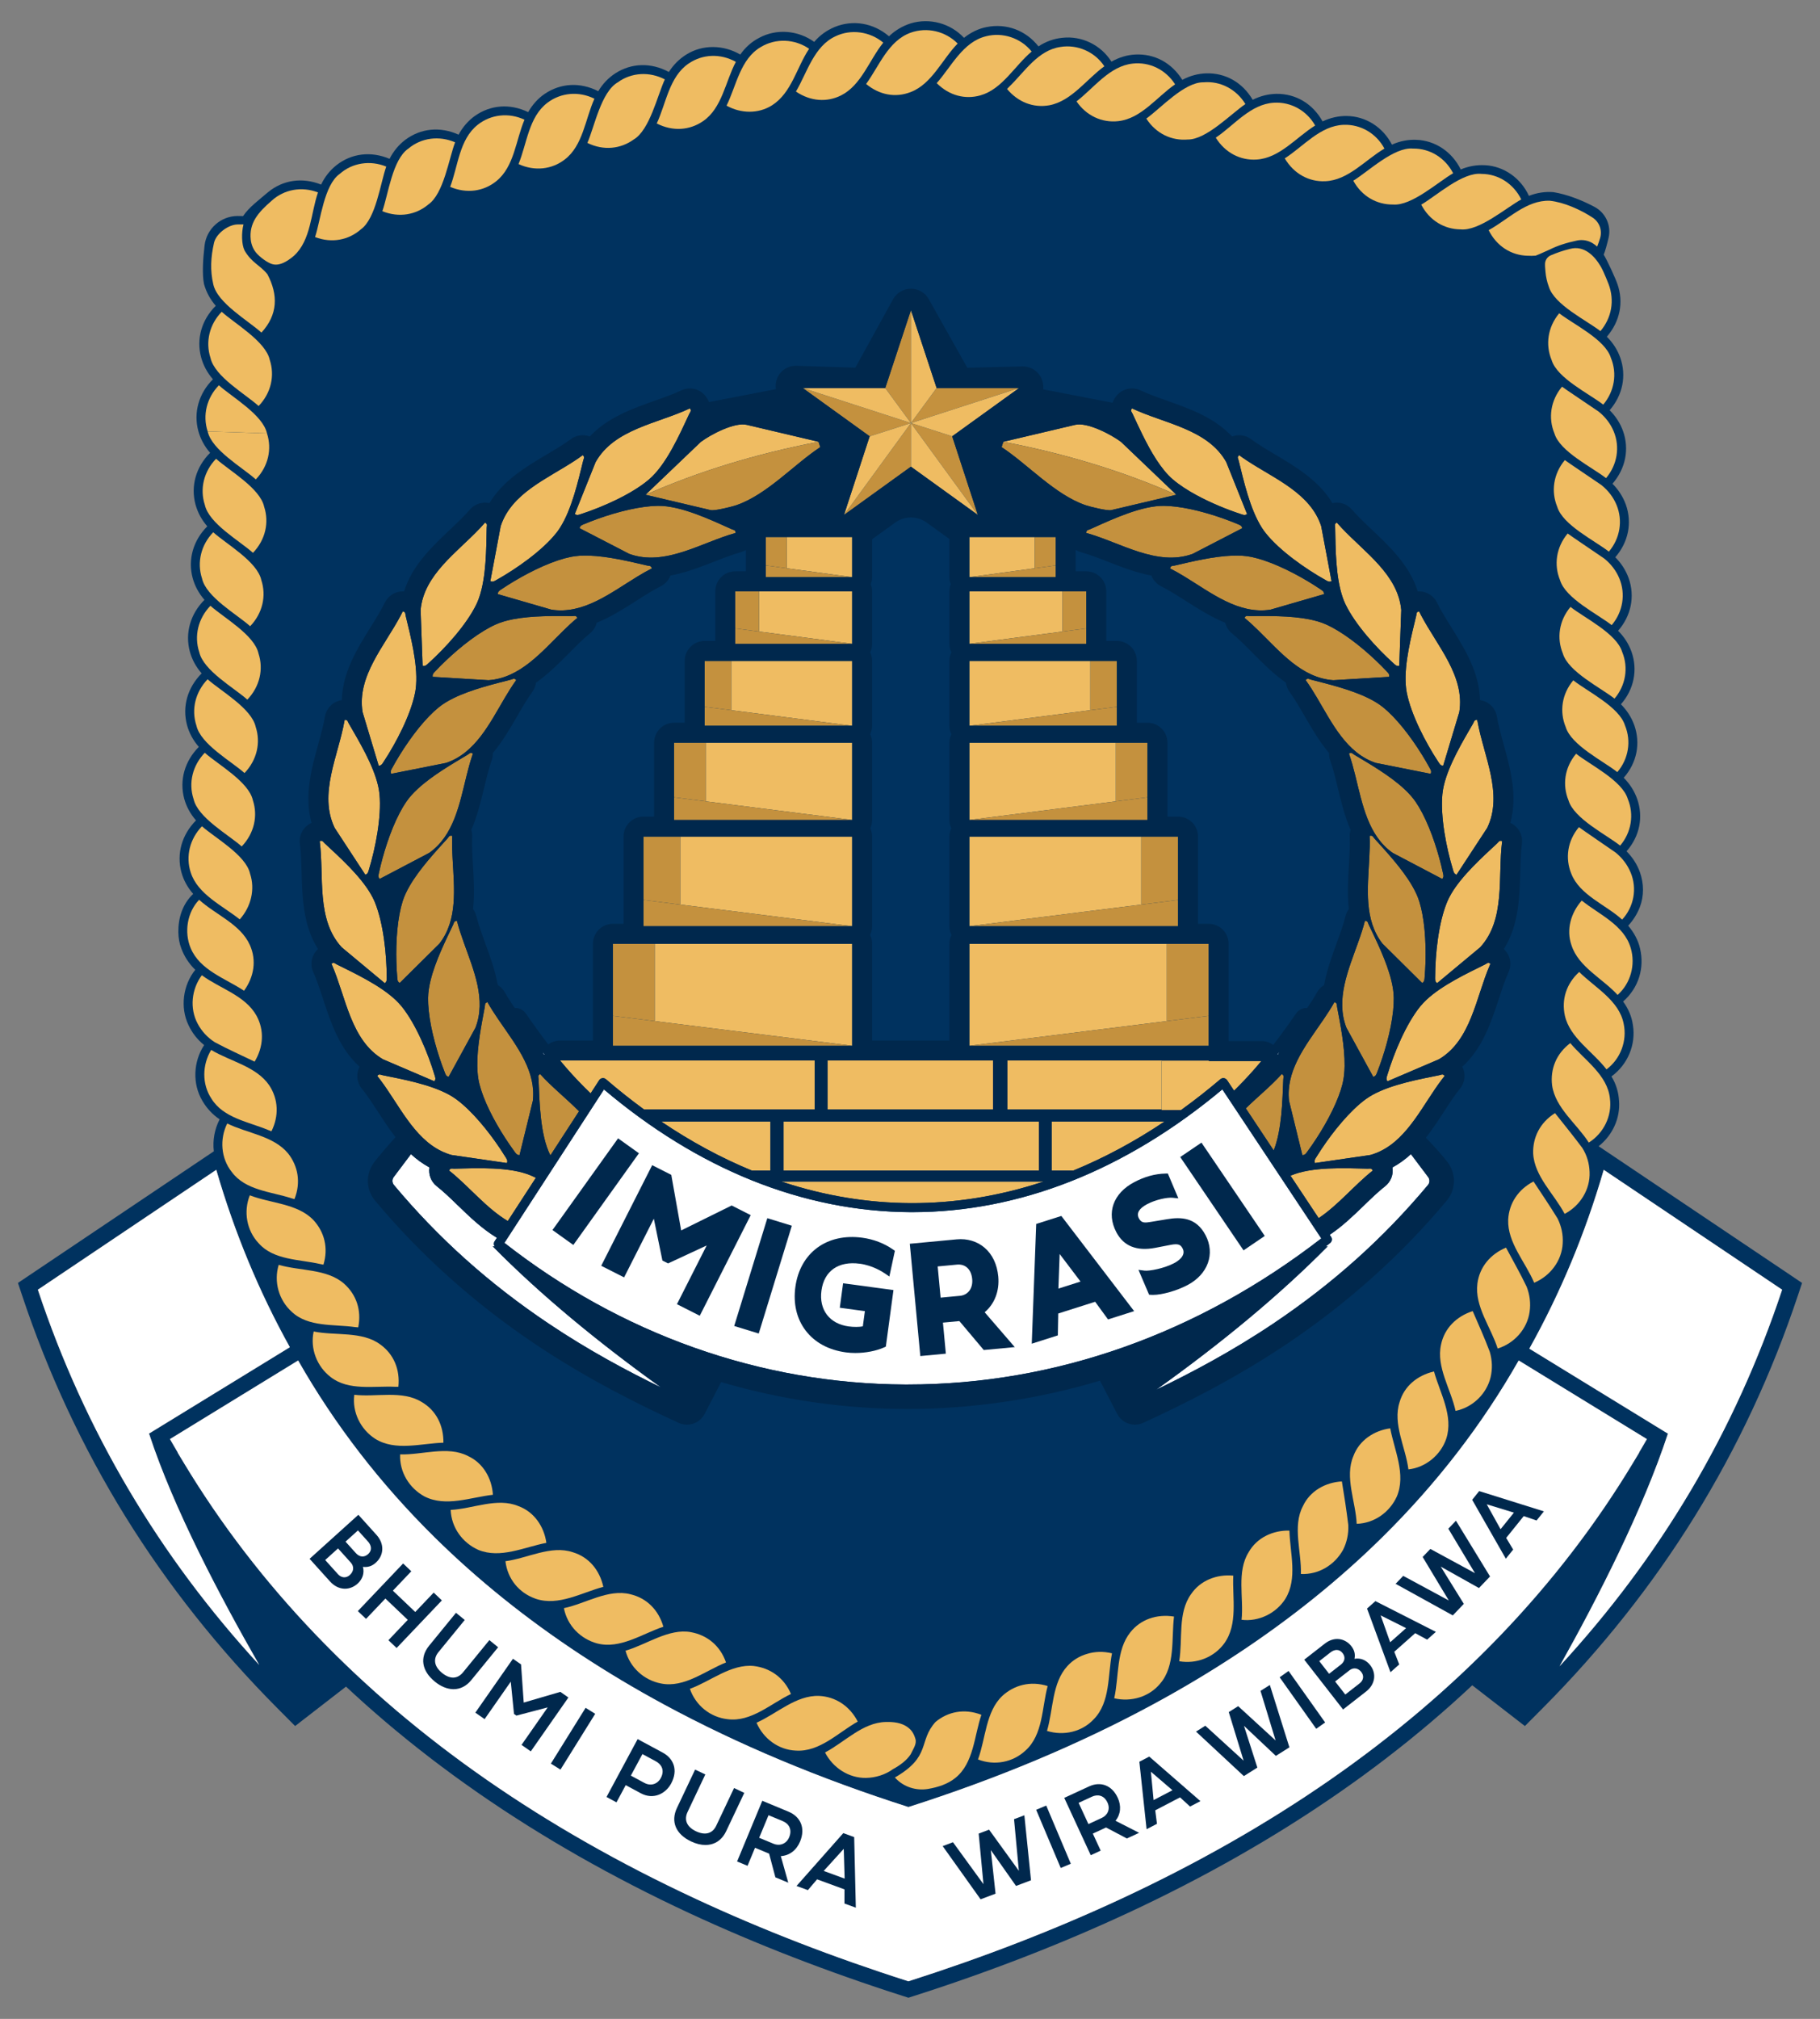 <?xml version="1.0" encoding="UTF-8"?><svg id="design" xmlns="http://www.w3.org/2000/svg" viewBox="0 0 1937.42 2148.1"><rect x="0" y="0" width="1937.42" height="2148.1" fill="#808080" stroke="none"/><defs><style>.cls-1{fill:none;}.cls-2{fill:#00284d;}.cls-3{fill:#00325f;}.cls-4{fill:#efbc62;}.cls-5{fill:#fff;}.cls-6{fill:#c4913e;}</style></defs><path class="cls-3" d="M1907.05,1357.45l-189.91-127.55-15.37-10.32c14.66-11.57,23.18-29.65,21.72-48.39h0c-1.04-.24-3.16-.73-4.2-.97.91.21,3.24.75,4.18.96-.51-8.87-3.04-17.69-8.07-25.85,17.26-12.59,26.24-33.73,22.85-54.69h0s0,0,0,0h-.01c-1.17-8.77-4.8-17.36-10.41-25.02,16.6-14.61,22.92-35.79,18.01-56.45h0s0,0-.01,0c-1.86-8.54-6.56-17.18-12.61-24.23,5.48-5.91,9.6-12.6,12.38-19.68,4.59-12.06,4.37-25.08.16-37.11h-.01c-2.83-8.15-7.98-16.09-14.26-22.39,14.21-16.3,17.98-36.61,11.27-55.85h0s-.01,0-.01,0c-3.05-8.38-7.68-15.72-14.26-22.36,14.13-16.2,18-36.61,11.27-55.88,0,0,0,0,0,0h-.01c-3.03-8.44-7.87-15.89-14.26-22.33,13.86-15.77,18.13-36.58,11.27-55.91h-.01c-3.01-8.4-7.72-15.71-14.26-22.3,13.96-16,18.07-36.62,11.27-55.94h-.01c-3.05-8.32-7.66-15.67-14.26-22.28,13.98-16.07,18.07-36.64,11.27-55.97h-.01c-2.97-8.3-7.94-15.96-14.25-22.25,13.94-16.06,18.08-36.66,11.26-56h-.01c-2.91-8.22-7.92-15.94-14.25-22.22,13.92-16.1,18.09-36.63,11.26-56.02h-.01c-3.01-8.28-7.65-15.61-14.25-22.19,14.17-16.49,17.99-36.79,11.26-56.05h-.01s0,0,0,0h0c-1.63-5.1-11.31-26.26-14.6-31.21,1.71-4.17,3.56-11.09,5.18-17.94,3.1-13.13-3.1-26.66-15.02-32.98-13.72-7.28-29.55-13.38-43.81-15.67h0s0,.01,0,.01c-8.5-.68-17.34.59-25.95,3.96-8.43-18.55-26.46-31.63-46.73-32.61h0s0,.01,0,.01h0c-8.52-.49-17.31.92-25.86,4.52-9.19-18.75-27.25-30.93-47.47-31.55l-.62,1.75c.33-.92.57-1.6.62-1.74h0,0c-8.51-.35-17.29,1.32-25.76,5.13-9.64-18.63-27.94-30.26-48.18-30.49h0c-8.53-.12-17.28,1.81-25.65,5.77-10.58-18.97-28.49-29.42-48.89-29.35,0,0-.83,2.72,0,.01-8.54.11-17.23,2.19-25.5,6.34-11.05-18.67-29.19-28.74-49.59-28.14,0,0,0,.01,0,.01-8.54.31-17.15,2.51-25.34,6.92-11.52-18.39-29.85-28.01-50.26-26.95h0s-.12.48,0,.01c-8.51.44-17.11,3.01-25.17,7.57-11.27-17.83-31.69-27.73-52.39-25.37,0,0-.12.62-.12.62l.12-.61c-9.03.89-17.64,4.05-25.3,9.12-13.69-17.37-34.41-24.64-54.98-20.61h0c-8.64,1.6-17,5.73-24.32,11.49-14.5-15.55-36.62-21.37-56.68-15.38,0,0,0,.01,0,.01-8.45,2.68-16.39,7.28-23.14,13.73-16.71-14.26-38.46-17.81-57.87-9.85h0,0s0,.01,0,.01c-8.16,3.46-15.65,8.56-21.74,15.82-17.11-12.35-40.07-14.3-58.54-4.35h0,0s0,.01,0,.01c-7.83,4.06-14.77,10.03-20.15,17.81-17.91-10.45-39.98-10.9-57.42-.03h0s0,0,0,.01c-7.27,4.49-13.65,10.74-18.6,18.56-19.09-10.29-39.83-9.59-57.01,1.44h0s0,0,0,0h0c-7.16,4.66-13.41,11-18.14,19.01-19.35-9.84-40.01-8.62-56.96,2.79h0s.28.93.28.93c-.11-.37-.21-.7-.28-.93h0,0c-7.07,4.76-13.1,11.43-17.67,19.47-19.58-9.45-40.21-7.66-56.87,4.11h0s0,.01,0,.01c-6.92,5.01-12.83,11.71-17.2,19.87-19.78-8.96-40.4-6.73-56.74,5.47h0s0,0,0,0h0c-6.81,5.16-12.56,11.98-16.75,20.22-19.96-8.4-40.52-5.8-56.58,6.8h0s0,.01,0,.01c-6.69,5.29-12.31,12.19-16.28,20.6-20.17-8-40.6-4.9-56.41,8.03h0s0,.01,0,.01c-8.88,7.65-20.59,16.17-26.64,25.48-1.97-.08-3.98-.11-6.04-.09-17.89.15-32.88,13.63-34.98,31.39-1.67,14.07-2.71,30.36-.61,40.98h.01c2.38,8.61,6.53,16.24,12.51,23.17-15.04,14.95-20.88,35.19-15.53,55.08h.01c2.37,8.55,6.57,16.26,12.51,23.14-14.95,14.83-20.92,35.24-15.53,55.11l5.65.19-5.64-.19h0s0,0,0,0c2.24,8.23,6.43,16.12,12.52,23.11-15.03,15-20.88,35.23-15.53,55.14h.01c2.38,8.52,6.47,16.11,12.51,23.08-14.93,14.88-20.92,35.28-15.53,55.17h.01c2.25,8.22,6.43,16.09,12.52,23.05-14.92,14.9-20.93,35.3-15.53,55.2,1.19.03,1.17.03.01,0h0s0,0,0,0c2.25,8.21,6.43,16.07,12.52,23.02-15,15.08-20.9,35.29-15.53,55.23h.01c2.25,8.21,6.43,16.06,12.52,22.99-14.91,15.01-20.93,35.34-15.53,55.26h.01c2.25,8.2,6.43,16.04,12.52,22.96-14.98,15.13-20.91,35.34-15.53,55.28h.01c2.25,8.2,6.43,16.03,12.52,22.93-11.42,10.79-15.98,25.68-15.81,40.71h0c.11,5.96,1.05,11.89,3.19,17.38h.01s0,0,0,0c3.08,8.38,8.06,16.16,14.83,22.67-13.12,16.26-16.25,39.92-7.26,58.8,5.58-.77.01,0,.01,0,0,0,0,0,0,0h0c3.77,8.09,9.39,15.42,16.68,21.31-11.57,17.72-12.63,41.11-1.92,59.23,0,0,0,0,.01,0,4.53,7.87,10.79,14.63,18.41,19.77-5.43,10.47-7.56,22.47-6.18,34.01l-7.35,4.94-189.91,127.55-11.25,7.56,4.28,12.86c27.65,83.17,64.72,162.52,110.18,235.86,44.99,72.58,99.29,141.02,161.39,203.44l19.2,19.3,54.18-41.95c5.56,5.19,11.44,10.58,17.53,16.05l1.22,1.1c.75.68,1.51,1.36,2.26,2.03,6.09,5.42,12.37,10.89,19.2,16.71.45.38.9.77,1.35,1.16.74.63,1.48,1.27,2.23,1.9,6.22,5.27,12.69,10.62,19.77,16.36.47.38.94.77,1.41,1.15.74.6,1.48,1.21,2.23,1.81,6.39,5.14,13.05,10.38,20.34,16,.5.38.99.77,1.49,1.15.73.57,1.47,1.14,2.21,1.71,6.53,5,13.39,10.13,20.96,15.68.5.37,1.01.74,1.51,1.11.73.54,1.46,1.08,2.19,1.61,6.72,4.9,13.79,9.93,21.62,15.39.5.35,1,.7,1.5,1.06.72.51,1.44,1.02,2.17,1.52,6.93,4.8,14.23,9.74,22.31,15.11.51.34,1.01.67,1.51,1.01.69.46,1.38.92,2.07,1.38,7.17,4.73,14.72,9.59,23.07,14.86.48.3.96.61,1.44.92.67.43,1.33.85,2,1.27,7.42,4.66,15.23,9.44,23.86,14.63.46.27.91.55,1.37.83.63.39,1.27.77,1.91,1.15,7.77,4.64,15.86,9.36,24.75,14.44.44.25.87.5,1.29.75.56.32,1.11.65,1.67.96,8.14,4.63,16.58,9.31,25.79,14.32.36.19.71.39,1.06.58.49.27.99.55,1.48.81,8.52,4.61,17.6,9.4,26.98,14.24.27.14.53.28.79.42.38.2.75.4,1.13.59,9.17,4.72,18.71,9.51,28.36,14.24l.4.2c.25.13.51.25.76.38,9.86,4.82,19.9,9.61,29.82,14.23h.02s.25.12.25.12c70.97,33,147.78,62.76,228.28,88.45l5.13,1.64,1.88-.62,3.2-1.02c80.5-25.69,157.31-55.45,228.28-88.45l.18-.08h.03c9.94-4.63,19.99-9.43,29.89-14.27.25-.12.5-.25.76-.38l.41-.2c9.65-4.73,19.19-9.52,28.35-14.23.38-.2.76-.39,1.13-.59.27-.14.53-.28.8-.42,9.39-4.85,18.47-9.64,26.99-14.24.49-.26.97-.53,1.46-.8.35-.2.71-.39,1.07-.59,9.21-5,17.65-9.69,25.8-14.32.57-.32,1.13-.65,1.69-.98.42-.25.85-.49,1.27-.73,8.9-5.08,17-9.81,24.76-14.44.63-.37,1.25-.76,1.88-1.14.46-.28.92-.56,1.39-.84,8.64-5.19,16.45-9.98,23.86-14.63.68-.43,1.34-.85,2.01-1.28.48-.31.96-.62,1.45-.92,8.35-5.27,15.89-10.13,23.06-14.86.71-.47,1.41-.94,2.11-1.41.49-.33.99-.66,1.49-.99,8.07-5.36,15.37-10.3,22.31-15.11.73-.5,1.45-1.01,2.17-1.52.5-.35,1-.7,1.5-1.05,7.83-5.46,14.9-10.5,21.61-15.38.74-.54,1.48-1.08,2.21-1.63.5-.37.99-.74,1.49-1.1,7.57-5.55,14.42-10.68,20.95-15.68.75-.57,1.49-1.15,2.22-1.72.49-.38.99-.77,1.48-1.15,7.3-5.63,13.95-10.86,20.34-16,.74-.59,1.47-1.19,2.2-1.79.48-.39.95-.78,1.43-1.17,7.06-5.72,13.52-11.07,19.77-16.36.74-.62,1.46-1.25,2.19-1.87.46-.4.92-.79,1.39-1.19,6.71-5.72,13.17-11.35,19.2-16.71.74-.65,1.46-1.31,2.19-1.97l1.29-1.16c6.51-5.84,12.78-11.59,18.65-17.09.13-.12.26-.25.39-.37l56.05,43.37,19.2-19.3c62.1-62.41,116.4-130.86,161.39-203.44,45.46-73.34,82.53-152.7,110.18-235.86l4.28-12.86-11.25-7.56ZM40.31,1372.25l189.91-127.55c1.1,3.78,2.22,7.54,3.36,11.29,1.12,3.69,2.27,7.37,3.43,11.04h0c18.59,58.66,42.5,114.13,71.54,166.4l-136.35,83.58-13.71,8.4.43.77c25.95,78.99,74.85,171.75,117,245.31-106.21-115.42-185.53-248.56-235.62-399.23ZM1654.83,1674.99c-5.2,6.38-10.49,12.7-15.85,18.97-.91,1.06-1.81,2.12-2.72,3.18-5.37,6.23-10.82,12.4-16.35,18.52-.96,1.06-1.92,2.13-2.88,3.19-5.53,6.07-11.14,12.09-16.83,18.06-1.02,1.07-2.04,2.15-3.07,3.22-5.7,5.93-11.48,11.8-17.33,17.63-1.07,1.06-2.13,2.13-3.2,3.19-5.87,5.8-11.83,11.54-17.86,17.24-1.11,1.05-2.21,2.1-3.32,3.14-6.05,5.67-12.18,11.28-18.39,16.85-1.15,1.03-2.28,2.06-3.43,3.09-6.23,5.55-12.55,11.04-18.93,16.48-1.18,1-2.34,2.02-3.53,3.02-6.42,5.43-12.93,10.8-19.5,16.13-1.2.97-2.39,1.95-3.59,2.92-6.61,5.32-13.31,10.58-20.07,15.79-1.22.94-2.43,1.89-3.65,2.83-6.81,5.21-13.72,10.37-20.68,15.48-1.22.9-2.43,1.8-3.65,2.69-7.03,5.12-14.16,10.18-21.34,15.19-1.21.85-2.41,1.7-3.62,2.54-7.26,5.03-14.62,10-22.04,14.92-1.19.79-2.35,1.58-3.54,2.37-7.51,4.95-15.12,9.84-22.79,14.68-1.14.72-2.27,1.45-3.41,2.17-7.78,4.88-15.65,9.69-23.58,14.46-1.08.65-2.15,1.31-3.23,1.96-8.07,4.82-16.24,9.58-24.48,14.28-.98.56-1.95,1.13-2.93,1.69-8.42,4.78-16.93,9.5-25.51,14.16-.84.46-1.66.92-2.5,1.38-8.81,4.76-17.72,9.46-26.7,14.1-.64.33-1.27.67-1.91,1-9.26,4.76-18.62,9.46-28.07,14.09-.38.19-.76.38-1.15.57-9.82,4.8-19.73,9.53-29.74,14.19-.02.01-.04.02-.06.03-70.62,32.84-146.11,62.09-226.32,87.69-.01,0-.03,0-.04-.01-.01,0-.03,0-.04.01-80.21-25.6-155.7-54.85-226.32-87.69-.02-.01-.04-.02-.06-.03-10.01-4.66-19.92-9.39-29.74-14.19-.38-.19-.76-.38-1.15-.57-9.45-4.63-18.81-9.32-28.07-14.09-.64-.33-1.27-.67-1.91-1-8.99-4.64-17.89-9.33-26.7-14.1-.84-.45-1.67-.92-2.5-1.38-8.58-4.66-17.1-9.38-25.51-14.16-.98-.56-1.95-1.13-2.93-1.69-8.24-4.71-16.4-9.46-24.48-14.28-1.08-.65-2.15-1.31-3.23-1.96-7.94-4.77-15.81-9.58-23.58-14.46-1.14-.72-2.27-1.45-3.41-2.17-7.67-4.84-15.28-9.73-22.79-14.68-1.19-.78-2.36-1.58-3.54-2.37-7.42-4.92-14.77-9.89-22.04-14.92-1.22-.84-2.41-1.7-3.62-2.54-7.19-5.01-14.31-10.07-21.34-15.19-1.23-.89-2.43-1.8-3.66-2.69-6.97-5.11-13.87-10.26-20.68-15.48-1.23-.94-2.43-1.89-3.65-2.83-6.76-5.21-13.46-10.47-20.07-15.79-1.2-.97-2.39-1.95-3.59-2.92-6.57-5.33-13.08-10.7-19.5-16.13-1.18-1-2.35-2.01-3.53-3.02-6.38-5.44-12.7-10.93-18.93-16.48-1.15-1.02-2.29-2.06-3.43-3.09-6.2-5.57-12.34-11.18-18.39-16.85-1.11-1.04-2.21-2.09-3.32-3.14-6.03-5.7-11.98-11.44-17.86-17.24-1.07-1.06-2.13-2.13-3.2-3.19-5.85-5.83-11.63-11.7-17.33-17.63-1.03-1.07-2.05-2.14-3.07-3.22-5.69-5.97-11.3-11.99-16.83-18.06-.97-1.06-1.92-2.13-2.88-3.19-5.53-6.12-10.98-12.29-16.35-18.52-.91-1.06-1.82-2.12-2.72-3.18-5.36-6.27-10.65-12.59-15.85-18.97-.85-1.05-1.7-2.1-2.55-3.15-5.2-6.43-10.33-12.92-15.36-19.45-.79-1.03-1.58-2.06-2.37-3.09-5.05-6.6-10.01-13.25-14.89-19.96-.73-1-1.45-2-2.18-3.01-4.89-6.77-9.69-13.61-14.41-20.49-.66-.97-1.33-1.94-1.99-2.91-4.73-6.96-9.37-13.98-13.93-21.05-.6-.92-1.19-1.84-1.78-2.77-4.58-7.16-9.06-14.37-13.46-21.64-.52-.87-1.05-1.73-1.57-2.6-1.88-3.12-3.81-6.2-5.65-9.34l.15-.09c-2.78-4.74-5.6-9.44-8.3-14.23l94.64-58.01h0l41.82-25.63c39.08,68.62,87.62,131.32,145.12,188.04.02.02.05.05.07.07,5.7,5.62,11.49,11.19,17.37,16.69.07.07.14.13.21.2,5.83,5.46,11.75,10.85,17.75,16.19.13.11.25.23.38.34,5.96,5.3,12.01,10.54,18.13,15.72.17.14.33.28.5.42,6.1,5.16,12.29,10.25,18.56,15.3.2.16.39.32.59.48,6.25,5.02,12.58,9.98,19,14.89.22.17.44.34.67.51,6.4,4.89,12.88,9.72,19.45,14.5.25.18.49.36.74.54,6.56,4.77,13.2,9.48,19.92,14.14.25.18.51.35.76.53,6.73,4.66,13.54,9.25,20.43,13.8.25.17.5.34.76.5,6.91,4.55,13.91,9.05,20.99,13.49.24.15.47.3.7.45,7.12,4.46,14.33,8.87,21.61,13.22.19.11.38.23.57.35,7.35,4.38,14.77,8.7,22.28,12.97.14.08.27.16.41.24,7.6,4.31,15.28,8.57,23.05,12.76.04.02.08.05.13.07,78.31,42.3,164.98,78.56,259.51,108.73,94.53-30.17,181.2-66.43,259.51-108.73.04-.02.08-.05.13-.07,7.77-4.2,15.45-8.45,23.05-12.76.14-.08.27-.16.41-.24,7.51-4.27,14.93-8.59,22.28-12.97.19-.12.38-.23.57-.35,7.28-4.35,14.49-8.75,21.61-13.22.24-.15.47-.3.7-.45,7.07-4.44,14.07-8.93,20.99-13.49.25-.17.5-.34.76-.5,6.89-4.54,13.7-9.14,20.43-13.8.25-.18.51-.35.76-.53,6.72-4.66,13.36-9.37,19.92-14.14.25-.18.49-.36.73-.54,6.56-4.78,13.05-9.61,19.45-14.5.22-.17.44-.34.67-.51,6.41-4.91,12.75-9.87,19-14.89.2-.16.39-.32.59-.48,6.27-5.04,12.45-10.14,18.56-15.3.17-.14.33-.28.5-.42,6.13-5.18,12.17-10.42,18.13-15.72.13-.11.25-.23.38-.34,6-5.34,11.92-10.74,17.75-16.19.07-.07.14-.13.21-.2,5.88-5.51,11.67-11.07,17.37-16.69.02-.02.05-.05.07-.07,57.5-56.72,106.05-119.42,145.12-188.04l136.46,83.65c-2.7,4.78-5.52,9.49-8.3,14.23l.15.09c-1.84,3.14-3.78,6.22-5.65,9.34-.52.87-1.05,1.73-1.57,2.6-4.4,7.27-8.88,14.49-13.46,21.64-.59.93-1.19,1.85-1.78,2.77-4.56,7.07-9.2,14.09-13.93,21.05-.66.97-1.32,1.94-1.99,2.91-4.72,6.89-9.52,13.72-14.41,20.49-.72,1-1.45,2-2.18,3.01-4.88,6.71-9.84,13.36-14.89,19.96-.79,1.03-1.58,2.06-2.37,3.09-5.04,6.54-10.16,13.02-15.37,19.45-.85,1.05-1.7,2.1-2.55,3.15ZM1660.2,1772.88c41.51-73.96,89.14-167.75,115.25-247.3l.1-.17-13.71-8.4-94.64-58.01h0l-39.19-24.02c29.73-53.26,54.12-109.85,72.97-169.76,1.04-3.3,2.06-6.6,3.07-9.92,1.07-3.52,2.12-7.05,3.15-10.6l189.91,127.55c-50.29,151.28-130.05,284.88-236.91,400.63Z"/><path class="cls-5" d="M158.92,1526.17l-.43-.77,13.71-8.4,136.35-83.58c-32.7-58.86-58.91-121.77-78.32-188.73l-189.91,127.55c50.09,150.67,129.4,283.81,235.62,399.23-42.16-73.56-91.05-166.31-117-245.31Z"/><path class="cls-5" d="M1707.2,1244.7c-19.59,67.54-46.09,130.97-79.19,190.27l133.83,82.04,13.71,8.4-.1.17c-26.11,79.54-73.74,173.34-115.25,247.3,106.86-115.74,186.62-249.34,236.91-400.63l-189.91-127.55Z"/><path class="cls-5" d="M1579.8,1757.75c5.85-5.83,11.63-11.7,17.33-17.63,1.03-1.07,2.04-2.14,3.07-3.22,5.69-5.97,11.3-11.99,16.83-18.06.97-1.06,1.92-2.13,2.88-3.19,5.53-6.12,10.98-12.29,16.35-18.52.91-1.06,1.82-2.12,2.72-3.18,5.36-6.27,10.65-12.59,15.85-18.97.85-1.05,1.7-2.1,2.55-3.15,5.2-6.43,10.33-12.92,15.37-19.45.79-1.03,1.58-2.06,2.37-3.09,5.05-6.6,10.01-13.25,14.89-19.96.73-1,1.46-2,2.18-3.01,4.89-6.77,9.69-13.61,14.41-20.49.66-.97,1.33-1.94,1.99-2.91,4.73-6.96,9.37-13.98,13.93-21.05.59-.92,1.19-1.84,1.78-2.77,4.58-7.16,9.06-14.37,13.46-21.64.52-.87,1.05-1.73,1.57-2.6,1.87-3.12,3.81-6.2,5.65-9.34l-.15-.09c2.78-4.74,5.6-9.44,8.3-14.23l-136.46-83.65c-39.08,68.62-87.62,131.32-145.12,188.04-.02.02-.05.05-.07.07-5.7,5.62-11.49,11.19-17.37,16.69-.07.07-.14.13-.21.2-5.83,5.46-11.75,10.85-17.75,16.19-.13.11-.25.23-.38.34-5.96,5.3-12,10.54-18.13,15.72-.17.14-.33.28-.5.42-6.1,5.16-12.29,10.25-18.56,15.3-.2.16-.39.32-.59.48-6.25,5.02-12.58,9.98-19,14.89-.22.17-.44.34-.67.51-6.4,4.89-12.88,9.72-19.45,14.5-.25.18-.49.36-.73.54-6.56,4.77-13.2,9.48-19.92,14.14-.25.18-.51.35-.76.53-6.73,4.66-13.54,9.25-20.43,13.8-.25.17-.5.34-.76.5-6.92,4.55-13.91,9.05-20.99,13.49-.24.15-.47.3-.7.45-7.12,4.46-14.33,8.87-21.61,13.22-.19.11-.38.23-.57.35-7.34,4.38-14.77,8.7-22.28,12.97-.14.08-.27.16-.41.24-7.6,4.31-15.28,8.57-23.05,12.76-.04.02-.08.05-.13.07-78.31,42.3-164.98,78.56-259.51,108.73-94.53-30.17-181.2-66.43-259.51-108.73-.04-.02-.08-.05-.13-.07-7.76-4.2-15.45-8.45-23.05-12.76-.14-.08-.27-.16-.41-.24-7.51-4.27-14.93-8.59-22.28-12.97-.19-.12-.38-.23-.57-.35-7.28-4.35-14.49-8.75-21.61-13.22-.24-.15-.47-.3-.7-.45-7.07-4.44-14.07-8.93-20.99-13.49-.25-.17-.5-.34-.76-.5-6.89-4.54-13.7-9.14-20.43-13.8-.25-.18-.51-.35-.76-.53-6.72-4.66-13.36-9.37-19.92-14.14-.25-.18-.49-.36-.74-.54-6.56-4.78-13.05-9.61-19.45-14.5-.22-.17-.44-.34-.67-.51-6.41-4.91-12.75-9.87-19-14.89-.2-.16-.39-.32-.59-.48-6.27-5.04-12.46-10.14-18.56-15.3-.17-.14-.33-.28-.5-.42-6.13-5.18-12.17-10.42-18.13-15.72-.13-.11-.25-.23-.38-.34-6-5.34-11.92-10.74-17.75-16.19-.07-.07-.14-.13-.21-.2-5.88-5.51-11.67-11.07-17.37-16.69-.02-.02-.05-.05-.07-.07-57.5-56.72-106.05-119.42-145.12-188.04l-136.46,83.65c2.7,4.78,5.52,9.49,8.3,14.23l-.15.09c1.84,3.14,3.78,6.22,5.65,9.34.52.87,1.05,1.73,1.57,2.6,4.4,7.27,8.88,14.49,13.46,21.64.59.93,1.19,1.85,1.78,2.77,4.56,7.07,9.2,14.09,13.93,21.05.66.97,1.32,1.94,1.99,2.91,4.72,6.89,9.52,13.72,14.41,20.49.72,1,1.45,2,2.18,3.01,4.88,6.71,9.84,13.36,14.89,19.96.79,1.03,1.58,2.06,2.37,3.09,5.04,6.54,10.16,13.02,15.36,19.45.85,1.05,1.7,2.1,2.55,3.15,5.2,6.38,10.49,12.7,15.85,18.97.91,1.06,1.81,2.12,2.72,3.18,5.37,6.23,10.82,12.4,16.35,18.52.96,1.06,1.92,2.13,2.88,3.19,5.53,6.07,11.14,12.09,16.83,18.06,1.02,1.07,2.04,2.15,3.07,3.22,5.7,5.93,11.48,11.8,17.33,17.63,1.07,1.06,2.13,2.13,3.2,3.19,5.87,5.8,11.83,11.54,17.86,17.24,1.11,1.05,2.21,2.1,3.32,3.14,6.05,5.67,12.18,11.28,18.39,16.85,1.14,1.03,2.28,2.06,3.43,3.09,6.23,5.55,12.55,11.04,18.93,16.48,1.18,1,2.34,2.02,3.53,3.02,6.42,5.43,12.93,10.8,19.5,16.13,1.2.97,2.39,1.95,3.59,2.92,6.61,5.32,13.31,10.58,20.07,15.79,1.22.94,2.43,1.89,3.65,2.83,6.81,5.21,13.72,10.37,20.68,15.48,1.22.9,2.43,1.8,3.66,2.69,7.03,5.12,14.16,10.18,21.34,15.19,1.21.85,2.41,1.7,3.62,2.54,7.26,5.03,14.62,10,22.04,14.92,1.19.79,2.36,1.58,3.54,2.37,7.51,4.95,15.12,9.84,22.79,14.68,1.14.72,2.27,1.45,3.41,2.17,7.78,4.88,15.65,9.69,23.58,14.46,1.08.65,2.15,1.31,3.23,1.96,8.07,4.82,16.24,9.58,24.48,14.28.98.56,1.95,1.13,2.93,1.69,8.42,4.78,16.93,9.5,25.51,14.16.84.46,1.66.92,2.5,1.38,8.81,4.76,17.72,9.46,26.7,14.1.64.33,1.27.67,1.91,1,9.26,4.76,18.62,9.46,28.07,14.09.38.19.76.38,1.15.57,9.81,4.8,19.73,9.53,29.74,14.19.02.01.04.02.06.03,70.62,32.84,146.11,62.09,226.32,87.69.01,0,.03,0,.04-.01.01,0,.03,0,.04.01,80.21-25.6,155.7-54.85,226.32-87.69.02-.01.04-.02.06-.03,10.01-4.66,19.93-9.39,29.74-14.19.38-.19.76-.38,1.15-.57,9.45-4.63,18.81-9.32,28.07-14.09.64-.33,1.27-.67,1.91-1,8.99-4.64,17.89-9.33,26.7-14.1.84-.45,1.66-.92,2.5-1.38,8.58-4.66,17.09-9.38,25.51-14.16.99-.56,1.95-1.13,2.93-1.69,8.24-4.71,16.41-9.46,24.48-14.28,1.08-.65,2.15-1.31,3.23-1.96,7.93-4.77,15.81-9.58,23.58-14.46,1.14-.72,2.27-1.45,3.41-2.17,7.67-4.84,15.27-9.73,22.79-14.68,1.19-.78,2.36-1.58,3.54-2.37,7.42-4.92,14.77-9.89,22.04-14.92,1.22-.84,2.41-1.7,3.62-2.54,7.19-5.01,14.31-10.07,21.34-15.19,1.23-.89,2.43-1.8,3.65-2.69,6.97-5.11,13.87-10.26,20.68-15.48,1.23-.94,2.43-1.89,3.65-2.83,6.76-5.21,13.46-10.47,20.07-15.79,1.2-.97,2.39-1.95,3.59-2.92,6.57-5.33,13.08-10.7,19.5-16.13,1.18-1,2.35-2.01,3.53-3.02,6.38-5.44,12.7-10.93,18.93-16.48,1.15-1.02,2.29-2.06,3.43-3.09,6.2-5.57,12.34-11.18,18.39-16.85,1.11-1.04,2.21-2.09,3.32-3.14,6.03-5.7,11.98-11.44,17.86-17.24,1.07-1.06,2.13-2.13,3.2-3.19Z"/><path class="cls-1" d="M1372.72,736.11c-2.14-2.94-3.42-6.29-3.87-9.71-13.23-9.32-24.72-20.89-35.5-31.76-7.6-7.66-14.79-14.9-21.98-20.79-3.63-2.97-6.03-6.94-7.12-11.23-15.26-6.21-29.21-15.11-42.2-23.39-9.1-5.8-17.7-11.28-26.02-15.44-4.87-2.44-8.44-6.55-10.29-11.35-16.47-3.11-32.2-9.24-46.58-14.84-10.06-3.92-19.56-7.63-28.52-10.1-2.01-.55-3.88-1.4-5.58-2.46v22.86h11.33c11.73,0,21.23,9.51,21.23,21.23v52.84h11.33c11.73,0,21.23,9.51,21.23,21.23v65.8h11.33c11.73,0,21.23,9.51,21.23,21.23v78.66h11.33c11.73,0,21.23,9.51,21.23,21.23v92.8h11.33c11.73,0,21.23,9.51,21.23,21.23v103.51h34.9c4.63,0,9.02,1.5,12.6,4.14,8.1-10.54,16.18-21.66,24.29-33.44,2.49-3.61,6.58-5.82,10.95-5.9.3,0,.6.02.9.04,3.85-5.65,7.41-11.13,10.39-16.5,1.85-3.35,4.51-6.02,7.61-7.89,2.84-15.63,8.31-30.67,13.45-44.8,3.69-10.15,7.18-19.73,9.44-28.75.68-2.72,1.88-5.19,3.46-7.35-1.74-15.78-.8-31.72.09-46.72.64-10.78,1.24-20.96.83-30.24-.11-2.5.22-4.93.93-7.21-6.34-14.65-10.13-30.27-13.69-44.96-2.54-10.49-4.94-20.4-8.05-29.17-.9-2.53-1.27-5.13-1.2-7.69-10.32-12.3-18.44-26.29-26.06-39.44-5.41-9.34-10.53-18.16-16-25.68Z"/><path class="cls-1" d="M537.52,1056.01c2.97,5.37,6.53,10.85,10.38,16.5.3-.01.59-.04.9-.04,4.37.08,8.46,2.29,10.95,5.9,7.97,11.58,15.92,22.52,23.88,32.9,3.58-2.63,7.97-4.13,12.59-4.13h34.97v-102.99c0-11.73,9.51-21.23,21.23-21.23h11.33v-92.8c0-11.73,9.51-21.23,21.23-21.23h11.33v-78.66c0-11.73,9.51-21.23,21.23-21.23h11.33v-65.8c0-11.73,9.51-21.23,21.23-21.23h11.33v-52.84c0-11.73,9.51-21.23,21.23-21.23h11.33v-22.63c-1.61.96-3.35,1.72-5.23,2.23-8.96,2.47-18.46,6.17-28.52,10.1-14.38,5.61-30.11,11.73-46.58,14.84-1.85,4.8-5.42,8.92-10.29,11.35-8.31,4.16-16.91,9.64-26.02,15.45-12.98,8.28-26.94,17.17-42.2,23.39-1.09,4.29-3.49,8.26-7.12,11.22-7.19,5.89-14.38,13.13-21.98,20.79-10.78,10.87-22.27,22.44-35.5,31.76-.45,3.42-1.73,6.77-3.87,9.71-5.47,7.52-10.58,16.34-15.99,25.68-7.62,13.15-15.74,27.14-26.06,39.44.07,2.56-.3,5.16-1.2,7.69-3.11,8.76-5.51,18.67-8.05,29.17-3.56,14.68-7.35,30.31-13.69,44.96.71,2.28,1.04,4.72.93,7.21-.41,9.29.19,19.47.83,30.25.89,14.99,1.83,30.94.09,46.72,1.58,2.16,2.78,4.63,3.46,7.35,2.26,9.02,5.75,18.6,9.44,28.75,5.14,14.13,10.61,29.16,13.45,44.8,3.1,1.87,5.76,4.54,7.61,7.89Z"/><path class="cls-1" d="M927.02,621.62c.89,2.34,1.39,4.86,1.39,7.51v55.88c0,3.26-.76,6.33-2.07,9.09,1.31,2.76,2.07,5.83,2.07,9.09v69.05c0,3.22-.74,6.26-2.02,8.99,1.28,2.73,2.02,5.77,2.02,8.99v82.21c0,3.16-.71,6.15-1.95,8.84,1.24,2.69,1.95,5.68,1.95,8.84v95.37c0,3.35-.8,6.51-2.18,9.33,1.38,2.82,2.18,5.98,2.18,9.33v102.99h82.23v-102.99c0-3.35.8-6.51,2.18-9.33-1.38-2.82-2.18-5.98-2.18-9.33v-95.37c0-3.16.71-6.15,1.95-8.84-1.24-2.69-1.95-5.68-1.95-8.84v-82.21c0-3.22.74-6.26,2.02-8.99-1.28-2.73-2.02-5.77-2.02-8.99v-69.05c0-3.26.76-6.33,2.07-9.09-1.31-2.76-2.07-5.83-2.07-9.09v-55.88c0-2.65.51-5.17,1.39-7.51-.89-2.34-1.39-4.86-1.39-7.51v-40.65l-24.28-17.5c-4.88-3.52-10.64-5.38-16.66-5.38s-11.78,1.86-16.66,5.38l-24.63,17.76v40.39c0,2.65-.51,5.17-1.39,7.51Z"/><path class="cls-5" d="M419.29,1260.78c47.38,56.68,101.18,104.88,164.48,147.36,43,28.85,84.67,51.01,120.02,68.17-67.93-48.76-128.39-98.73-179.29-150.23l2.15.2c-1.15-1.57-1.27-3.73-.16-5.44l2.48-3.81c-15.73-9.5-29.12-22.44-41.59-34.5-7.76-7.51-15.09-14.6-22.4-20.34-6.19-4.86-9.03-12.59-7.84-20.04-7.28-3.93-13.77-8.75-19.66-14.15-7.66,10.2-14.04,18.68-18.36,24.38-1.89,2.49-1.81,6.02.18,8.4Z"/><path class="cls-5" d="M579.87,1122.13c-.77-.99-1.54-1.98-2.31-2.98.45.92.89,1.84,1.32,2.77.33.06.67.13,1,.21Z"/><path class="cls-5" d="M1474.44,1262.19c-7.31,5.74-14.64,12.83-22.4,20.34-11.11,10.75-22.95,22.19-36.53,31.28l1.51,2.28c1.39,2.09.93,4.9-1.04,6.45-1.61,1.26-3.23,2.5-4.85,3.75l2.21-.21c-51.71,52.33-113.28,103.07-182.54,152.57,36.35-17.48,79.89-40.33,124.86-70.51,63.3-42.47,117.1-90.67,164.48-147.36,1.99-2.38,2.06-5.91.18-8.4-4.32-5.71-10.7-14.18-18.36-24.38-5.89,5.4-12.38,10.22-19.66,14.15,1.19,7.46-1.66,15.19-7.84,20.04Z"/><path class="cls-5" d="M1359.55,1122.13c.33-.08.66-.15,1-.21.43-.93.87-1.85,1.32-2.77-.77,1-1.54,1.99-2.31,2.98Z"/><polygon class="cls-4" points="756.55 542.78 687.16 526.43 687.16 526.43 700.6 529.6 756.55 542.78"/><path class="cls-4" d="M871.37,470.06l1.82,5.68-1.82-5.68-76.44-18.02c-13.04-3.07-38.42,10.32-48.9,18.17l-5.51,5.26-53.36,50.96c56.69-25.04,118.17-43.73,184.21-56.37Z"/><path class="cls-6" d="M756.55,542.78c2.98.71,13.72-1.56,21.23-3.5,2.74-.71,5.05-1.38,6.39-1.85,32.45-11.33,60.67-42.94,89.02-61.69l-1.82-5.68c-66.04,12.64-127.52,31.32-184.21,56.37h0s0,0,0,0l69.39,16.35Z"/><path class="cls-6" d="M557.61,1210.38l9.61-39.2c1.69-15.15-2.16-29.1-8.59-42.37-7.44-15.35-18.34-29.78-28.11-44.1-4.19-6.14-8.17-12.26-11.59-18.43-3.21.97-2.41,2.65-2.85,5.01-3.4,18.17-8.3,42.12-8,62.9.1,6.82.76,13.3,2.22,19.13,1.06,4.25,2.51,8.68,4.23,13.21,7.57,19.89,20.69,41.61,32.26,57.51.28.38.56.77.83,1.14,1.57,2.13,2.39,3.74,5.4,3.88l.92-3.76,1.57-6.42,2.08-8.5Z"/><path class="cls-4" d="M539.64,1237.49c1.01-2.84-.18-4.2-1.56-6.46-1.69-2.75-3.52-5.6-5.46-8.51-12.67-19.03-30.28-40.75-47.14-53.06-1.31-.96-2.7-1.88-4.13-2.76-1.04-.64-2.12-1.27-3.22-1.88-20.1-11.1-49.56-16.48-70.84-20.8-2.36-.48-3.61-1.85-5.71.76,1.1,1.36,2.18,2.76,3.25,4.17,19.75,26.12,35.22,61.35,65.05,75.84,3.4,1.65,6.99,3.05,10.8,4.11l58.98,8.58Z"/><path class="cls-6" d="M506.13,1093.52c11.65-29.95-1.86-61.06-12.5-90.88-2.76-7.73-5.33-15.38-7.21-22.89-3.35.11-3.01,1.94-4.04,4.11-8.04,16.87-19.08,39.05-24.05,59.4-1.56,6.38-2.53,12.59-2.61,18.39-.06,4.38.19,9.04.69,13.86,2.26,21.67,9.65,46.71,16.91,65.18.97,2.47,1.35,4.23,4.22,5.13l5.03-9.2,23.56-43.1Z"/><path class="cls-4" d="M421.13,1063.95c-16.62-15.65-43.33-28.24-62.58-37.78-2.15-1.07-3.02-2.72-5.72-.73.24.53.46,1.06.69,1.6,14.82,34.2,19.82,79.77,54.13,100.03l54.79,23.45c1.7-2.49.91-4.11.15-6.65-6.97-23.24-19.87-54.31-35.01-73.02-1.02-1.26-2.12-2.5-3.28-3.73-1.01-1.07-2.07-2.13-3.18-3.17Z"/><path class="cls-6" d="M467.79,1003.99c19.61-25.21,15.72-58.62,14.03-90.07-.45-8.4-.75-16.66-.4-24.59-3.24-.85-3.44,1-5.05,2.78-12.56,13.91-29.54,32.07-40.11,50.2-3.28,5.62-5.95,11.24-7.67,16.73-1.33,4.23-2.43,8.82-3.33,13.65-4,21.38-4.07,47.4-2.39,67.13.22,2.64.08,4.44,2.58,6.13l7.44-7.37,34.9-34.57Z"/><path class="cls-4" d="M345.6,897.27c-1.76-1.64-2.11-3.46-5.27-2.33.02.16.04.32.06.48,4.77,37.23-3.96,83.02,23.43,112.57l45.81,38.13c2.34-1.9,2.05-3.68,2.04-6.33-.04-24.27-3.52-57.72-12.68-79.98-.64-1.55-1.36-3.1-2.15-4.66-.67-1.32-1.39-2.64-2.16-3.96-11.48-19.69-33.4-39.33-49.07-53.93Z"/><path class="cls-6" d="M456.86,907.49c26.21-18.44,32.22-51.69,39.84-82.35,2-8.05,4.11-15.93,6.73-23.31-2.85-1.76-3.58-.05-5.64,1.18-16.12,9.65-37.74,22.1-53.16,36.38-4.73,4.38-8.88,8.94-12.11,13.64-2.51,3.66-4.9,7.73-7.18,12.08-10.08,19.28-17.76,44.14-21.92,63.49-.56,2.59-1.22,4.27.68,6.61l9.27-4.87,43.48-22.85Z"/><path class="cls-4" d="M371.23,769.7c-1.2-2.08-1.01-3.93-4.35-3.77-.07.42-.15.84-.22,1.26-6.5,36.8-27.81,77.7-10.39,113.72l32.65,49.86c2.8-1.13,3.03-2.92,3.8-5.45,7.06-23.22,13.52-56.23,11.27-80.19-.16-1.68-.4-3.38-.7-5.11-.23-1.33-.5-2.68-.82-4.03-5.14-22.27-20.46-47.64-31.24-66.28Z"/><path class="cls-6" d="M574.98,1142.79c-2.91,1.66-1.76,3.12-1.66,5.52.99,24.46,1.65,59.38,12.57,81.05l30.48-46.95c-13.57-13.71-29.29-26.11-41.39-39.62Z"/><path class="cls-4" d="M483.48,1243.47c-2.4.06-3.93-1-5.4,2.02,20.59,16.16,39.36,40,62.47,53.7l29.88-46.02c-1.7-.84-3.38-1.63-5.05-2.34-22.32-9.58-57.36-7.96-81.9-7.35Z"/><path class="cls-6" d="M474.89,811.73c31.03-10.46,46.21-41.74,62.61-69.43,3.87-6.53,7.8-12.87,12.03-18.68-2.23-2.5-3.42-1.06-5.74-.46-18.07,4.65-42.13,10.4-60.92,19.62-5.93,2.91-11.34,6.16-15.86,9.83-3.44,2.79-6.89,6.02-10.31,9.55-15.13,15.63-29.55,37.29-39.03,54.66-1.27,2.33-2.38,3.75-1.23,6.53l10.28-2.04,48.18-9.58Z"/><path class="cls-4" d="M431.88,655.31c-.56-2.34.15-4.06-3.1-4.85-.66,1.36-1.35,2.71-2.06,4.07-17.01,32.46-47.03,64.85-40.73,103.18l17.16,57.07c3-.29,3.73-1.94,5.19-4.15,13.36-20.26,28.92-50.08,33.56-73.7.34-1.73.6-3.51.8-5.33.11-1,.2-2.01.27-3.03,1.64-22.95-5.98-52.07-11.09-73.26Z"/><path class="cls-6" d="M520.07,723.74c33.54-2.32,56.49-30.1,80-53.11,4.79-4.68,9.6-9.17,14.52-13.21-1.53-2.98-3.03-1.89-5.44-1.9-18.45-.08-42.83-.61-63.2,3.39-6.74,1.32-13.04,3.14-18.54,5.64-4.04,1.83-8.19,4.08-12.39,6.62-18.6,11.28-38.03,28.58-51.61,42.99-1.82,1.93-3.25,3.02-2.84,6.01l10.46.63,49.03,2.95Z"/><path class="cls-4" d="M518.1,561.52c.05-2.4,1.17-3.89-1.77-5.48-1.71,1.99-3.5,3.96-5.35,5.91-24.63,26.07-59.72,49.51-63.23,87l2.14,59.56c2.98.48,4.1-.93,6.08-2.7,18.05-16.21,40.67-41.12,51.14-62.79.81-1.68,1.56-3.45,2.25-5.28.23-.6.45-1.2.66-1.81,7.65-21.84,7.65-52.36,8.09-74.41Z"/><path class="cls-6" d="M587.08,648.71c33.94,5.22,62.95-17.9,91.53-35.32,5.1-3.11,10.18-6.03,15.27-8.58-.83-3.24-2.54-2.52-4.89-3.05-17.81-4.1-41.2-9.9-61.81-10.57-7.08-.23-13.83.14-19.91,1.4-4.29.89-8.78,2.14-13.38,3.68-20.67,6.9-43.51,19.54-59.97,30.63-2.2,1.48-3.84,2.23-4.1,5.24l10.07,2.92,47.18,13.66Z"/><path class="cls-4" d="M620.84,490.03c.58-2.33,2-3.53-.52-5.74-2.75,2.04-5.63,4.02-8.58,5.96-29.49,19.35-67.35,34.6-78.75,69.58l-11.02,58.57c2.8,1.12,4.21,0,6.52-1.29,21.18-11.84,48.71-31.17,63.7-50,1.22-1.53,2.39-3.17,3.51-4.89.19-.29.38-.57.57-.86,12.47-19.61,19.26-49.73,24.58-71.32Z"/><path class="cls-6" d="M669.85,589.34c38.04,13.81,77-12.32,113.29-22.31-.19-3.34-2.01-2.96-4.2-3.95-22.4-10.05-54.09-25.08-78.38-24.87-4.38.04-9.03.4-13.84,1.01-21.62,2.76-46.48,10.71-64.78,18.4-2.44,1.03-4.2,1.44-5.03,4.34l9.31,4.82,43.62,22.56Z"/><path class="cls-4" d="M634.05,491.65l-22.18,55.32c2.53,1.65,4.13.82,6.65,0,23.08-7.5,53.84-21.11,72.2-36.67,18.52-15.71,32.69-47.8,43.08-70.04,1.02-2.18,2.65-3.08.6-5.73-34,16.15-80.57,21.83-100.34,57.14Z"/><path class="cls-6" d="M1380.78,1128.82c-6.43,13.26-10.28,27.21-8.59,42.37l9.61,39.2,2.08,8.5,1.57,6.42.92,3.76c3.01-.13,3.83-1.74,5.4-3.88.28-.37.55-.76.83-1.14,11.57-15.9,24.69-37.62,32.26-57.51,1.73-4.53,3.17-8.97,4.23-13.21,1.46-5.82,2.12-12.3,2.22-19.13.3-20.78-4.6-44.73-8-62.9-.44-2.36.36-4.04-2.85-5.01-3.41,6.16-7.39,12.29-11.59,18.43-9.77,14.31-20.67,28.75-28.11,44.1Z"/><path class="cls-4" d="M1458.07,1166.69c-1.44.89-2.82,1.81-4.13,2.76-16.86,12.31-34.47,34.03-47.14,53.06-1.94,2.91-3.77,5.77-5.46,8.51-1.39,2.26-2.57,3.62-1.56,6.46l58.98-8.58c3.81-1.07,7.39-2.46,10.8-4.11,29.83-14.49,45.3-49.72,65.05-75.84,1.07-1.42,2.15-2.82,3.25-4.17-2.1-2.61-3.36-1.24-5.71-.76-21.28,4.32-50.74,9.7-70.84,20.8-1.1.61-2.18,1.23-3.22,1.88Z"/><path class="cls-6" d="M1483.7,1061.64c-.08-5.8-1.05-12.01-2.61-18.39-4.97-20.34-16.01-42.53-24.05-59.4-1.03-2.17-.69-4-4.04-4.11-1.88,7.52-4.45,15.16-7.21,22.89-10.64,29.83-24.16,60.93-12.5,90.88l23.56,43.1,5.03,9.2c2.88-.9,3.25-2.67,4.22-5.13,7.27-18.47,14.65-43.51,16.91-65.18.5-4.82.76-9.48.69-13.86Z"/><path class="cls-4" d="M1515.11,1067.12c-1.16,1.22-2.26,2.47-3.28,3.73-15.14,18.71-28.04,49.78-35.01,73.02-.76,2.54-1.56,4.16.15,6.65l54.79-23.45c34.31-20.26,39.31-65.83,54.13-100.03.23-.53.46-1.07.69-1.6-2.7-1.98-3.56-.33-5.72.73-19.25,9.54-45.97,22.13-62.58,37.78-1.11,1.04-2.16,2.1-3.18,3.17Z"/><path class="cls-6" d="M1503.16,942.3c-10.57-18.12-27.55-36.29-40.11-50.2-1.61-1.78-1.81-3.63-5.05-2.78.35,7.93.05,16.19-.4,24.59-1.69,31.45-5.58,64.86,14.03,90.07l34.9,34.57,7.44,7.37c2.5-1.69,2.36-3.49,2.58-6.13,1.68-19.73,1.6-45.74-2.39-67.13-.9-4.83-2-9.42-3.33-13.65-1.72-5.49-4.39-11.11-7.67-16.73Z"/><path class="cls-4" d="M1593.81,897.27c-15.68,14.6-37.6,34.24-49.07,53.93-.77,1.32-1.49,2.64-2.16,3.96-.79,1.55-1.52,3.11-2.15,4.66-9.16,22.26-12.64,55.71-12.68,79.98,0,2.65-.3,4.43,2.04,6.33l45.81-38.13c27.39-29.55,18.66-75.34,23.43-112.57.02-.16.04-.32.06-.48-3.15-1.13-3.51.7-5.27,2.33Z"/><path class="cls-6" d="M1494.78,839.39c-15.42-14.29-37.04-26.73-53.16-36.38-2.06-1.23-2.79-2.95-5.64-1.18,2.62,7.38,4.73,15.26,6.73,23.31,7.62,30.66,13.63,63.92,39.84,82.35l43.48,22.85,9.27,4.87c1.9-2.34,1.23-4.02.68-6.61-4.16-19.35-11.84-44.21-21.92-63.49-2.27-4.35-4.67-8.42-7.18-12.08-3.22-4.7-7.38-9.26-12.11-13.64Z"/><path class="cls-4" d="M1535.42,845.12c-2.25,23.96,4.21,56.97,11.27,80.19.77,2.54,1.01,4.32,3.8,5.45l32.65-49.86c17.43-36.02-3.89-76.92-10.39-113.72-.07-.42-.15-.84-.22-1.26-3.35-.16-3.15,1.69-4.35,3.77-10.78,18.65-26.1,44.01-31.24,66.28-.31,1.36-.58,2.7-.82,4.03-.3,1.73-.54,3.43-.7,5.11Z"/><path class="cls-6" d="M1366.09,1148.31c.1-2.4,1.25-3.86-1.66-5.52-11.18,12.48-25.45,24.01-38.26,36.5l29.72,44.75c8.65-21.75,9.29-53.19,10.2-75.74Z"/><path class="cls-4" d="M1403.75,1296.1c20.91-13.98,38.46-35.61,57.58-50.61-1.46-3.01-3-1.96-5.4-2.02-24.54-.61-59.58-2.23-81.9,7.35-.09.04-.18.08-.27.12l29.99,45.16Z"/><path class="cls-6" d="M1472.41,752.61c-4.52-3.67-9.93-6.92-15.86-9.83-18.79-9.21-42.85-14.96-60.92-19.62-2.33-.6-3.51-2.03-5.74.46,4.23,5.81,8.16,12.15,12.03,18.68,16.39,27.69,31.58,58.96,62.61,69.43l48.18,9.58,10.28,2.04c1.15-2.79.04-4.21-1.23-6.53-9.48-17.38-23.9-39.03-39.03-54.66-3.42-3.53-6.87-6.75-10.31-9.55Z"/><path class="cls-4" d="M1497.53,736.93c4.64,23.62,20.2,53.44,33.56,73.7,1.46,2.21,2.19,3.86,5.19,4.15l17.16-57.07c6.3-38.33-23.72-70.72-40.73-103.18-.71-1.36-1.4-2.71-2.06-4.07-3.25.8-2.54,2.52-3.1,4.85-5.11,21.2-12.72,50.31-11.09,73.26.07,1.02.16,2.03.27,3.03.2,1.82.46,3.61.8,5.33Z"/><path class="cls-6" d="M1393.45,658.91c-20.37-4-44.75-3.47-63.19-3.39-2.4.01-3.91-1.08-5.44,1.9,4.93,4.03,9.74,8.52,14.52,13.21,23.51,23.01,46.46,50.79,80,53.11l49.03-2.95,10.46-.63c.41-2.99-1.03-4.08-2.84-6.01-13.58-14.41-33.01-31.7-51.61-42.99-4.2-2.55-8.35-4.79-12.39-6.62-5.5-2.5-11.8-4.31-18.54-5.64Z"/><path class="cls-4" d="M1432.31,643.02c10.47,21.67,33.08,46.58,51.14,62.79,1.97,1.77,3.1,3.18,6.08,2.7l2.14-59.56c-3.5-37.49-38.6-60.93-63.23-87-1.84-1.95-3.64-3.92-5.35-5.91-2.94,1.6-1.82,3.08-1.77,5.48.44,22.04.44,52.57,8.09,74.41.21.61.44,1.21.66,1.81.69,1.83,1.44,3.6,2.25,5.28Z"/><path class="cls-6" d="M1312.23,591.18c-20.61.67-44,6.48-61.81,10.57-2.34.54-4.05-.19-4.89,3.05,5.09,2.55,10.18,5.48,15.27,8.58,28.58,17.42,57.58,40.54,91.53,35.31l47.18-13.66,10.07-2.92c-.26-3-1.9-3.75-4.1-5.24-16.46-11.1-39.3-23.73-59.97-30.63-4.6-1.54-9.09-2.79-13.38-3.68-6.08-1.26-12.83-1.63-19.91-1.4Z"/><path class="cls-4" d="M1347.23,567.11c14.98,18.84,42.52,38.16,63.7,50,2.31,1.29,3.72,2.42,6.52,1.29l-11.02-58.57c-11.4-34.97-49.26-50.23-78.75-69.58-2.96-1.94-5.83-3.92-8.58-5.96-2.52,2.21-1.1,3.4-.52,5.74,5.32,21.59,12.11,51.71,24.58,71.32.19.29.38.57.57.86,1.13,1.72,2.29,3.36,3.51,4.89Z"/><path class="cls-6" d="M1238.85,538.21c-23.13-.2-52.96,13.42-75.1,23.4-1.11.5-2.21.99-3.28,1.47-2.19.98-4.01.6-4.2,3.95,36.29,9.99,75.25,36.12,113.29,22.31l43.62-22.56,9.31-4.82c-.84-2.9-2.59-3.31-5.03-4.34-14.35-6.03-32.75-12.22-50.44-15.95-9.88-2.08-19.55-3.39-28.18-3.47Z"/><path class="cls-4" d="M1248.71,510.29c6.87,5.83,15.48,11.38,24.77,16.44,15.54,8.46,32.98,15.54,47.42,20.24,2.52.82,4.12,1.65,6.65,0l-22.18-55.32c-19.77-35.31-66.34-40.98-100.34-57.14-2.04,2.65-.42,3.55.6,5.73,3.18,6.8,6.71,14.52,10.6,22.4,8.86,17.92,19.62,36.73,32.48,47.64Z"/><path class="cls-4" d="M1252.26,526.42l-58.87-56.22c-10.48-7.85-35.86-21.24-48.9-18.17l-76.44,18.02-1.82,5.68,1.82-5.68c66.04,12.64,127.52,31.32,184.21,56.37Z"/><polygon class="cls-4" points="1182.87 542.78 1252.26 526.43 1252.26 526.43 1182.87 542.78"/><path class="cls-6" d="M1182.87,542.78l69.39-16.35h0,0c-56.69-25.05-118.17-43.73-184.21-56.37l-1.82,5.68c28.35,18.75,56.57,50.36,89.02,61.69,5,1.74,23.54,6.31,27.61,5.35Z"/><polygon class="cls-6" points="1084.89 412.85 997.05 412.85 969.71 450.14 1084.89 412.85"/><polygon class="cls-6" points="969.71 450.14 898.45 547.92 927.31 527.11 969.71 496.54 969.71 450.14"/><polygon class="cls-6" points="854.53 412.85 925.79 464.23 969.71 450.14 854.53 412.85"/><polygon class="cls-6" points="1040.97 547.92 1022.39 491.05 1013.63 464.23 969.71 450.14 1040.97 547.92"/><polygon class="cls-6" points="969.71 329.99 942.36 412.85 969.71 450.14 969.71 329.99"/><polygon class="cls-4" points="942.36 412.85 854.53 412.85 969.71 450.14 942.36 412.85"/><polygon class="cls-4" points="969.71 450.14 997.05 412.85 969.71 329.99 969.71 450.14"/><polygon class="cls-4" points="1013.63 464.23 1084.89 412.85 969.71 450.14 1013.63 464.23"/><polygon class="cls-4" points="969.71 450.14 969.71 496.54 1008.93 524.82 1040.97 547.92 969.71 450.14"/><polygon class="cls-4" points="969.71 450.14 925.79 464.23 915.19 496.68 898.45 547.92 969.71 450.14"/><polygon class="cls-4" points="1017.6 1128.37 921.46 1128.37 880.87 1128.37 880.87 1133.92 880.87 1172.06 880.87 1180.55 1051.04 1180.55 1057.13 1180.55 1057.13 1133.92 1057.13 1128.37 1017.6 1128.37"/><path class="cls-4" d="M837.09,1180.55h30.22v-52.17h-271.12c8.28,10.03,17.1,19.71,26.43,29.02,2.01,2.01,4.05,4,6.11,5.98l9.12-14.05c.76-1.16,1.98-1.94,3.35-2.14,1.37-.2,2.76.21,3.82,1.11,13.34,11.47,26.9,22.22,40.65,32.25h151.42Z"/><polygon class="cls-4" points="841.37 1193.29 834.05 1193.29 834.05 1235.92 834.05 1245.46 1105.96 1245.46 1105.96 1235.92 1105.96 1201.78 1105.96 1193.29 1055.32 1193.29 841.37 1193.29"/><path class="cls-4" d="M820.14,1245.46v-52.17h-116.33c31.37,21.19,63.64,38.64,96.48,52.17h19.85Z"/><polygon class="cls-4" points="1072.28 1128.37 1072.28 1133.92 1072.28 1180.55 1236.45 1180.55 1236.45 1128.9 1286.92 1128.9 1286.92 1128.37 1072.28 1128.37"/><path class="cls-4" d="M1119.45,1193.29v52.17h23.13c32.98-13.52,65.46-30.98,97.12-52.17h-120.24Z"/><path class="cls-4" d="M1082.53,1257.15h-250.79c.53.17,1.05.35,1.58.52h276.08c.54-.18,1.08-.35,1.61-.52h-28.48Z"/><path class="cls-4" d="M1342.79,1128.9h-106.34v52.17h20.82c14.14-10.19,28.1-21.12,41.86-32.79,1.05-.89,2.42-1.29,3.78-1.09,1.36.19,2.57.96,3.33,2.1l7.43,11.19c1.05-1.02,2.09-2.05,3.12-3.08,9.16-9.14,17.84-18.65,25.99-28.49Z"/><path class="cls-4" d="M1022.02,1257.68h-188.71c44.81,14.72,90.49,22.26,136.22,22.44,46.85.18,93.78-7.36,139.86-22.44h-87.38Z"/><polygon class="cls-4" points="1031.88 571.39 1031.88 588.77 1031.88 607.9 1031.88 614.11 1101.55 604.63 1101.55 571.39 1083.89 571.39 1063.5 571.39 1031.88 571.39"/><polygon class="cls-4" points="1131.13 671.96 1131.13 629.13 1031.88 629.13 1031.88 681.97 1031.88 685.01 1131.13 671.96"/><polygon class="cls-4" points="1160.71 755.65 1160.71 703.2 1031.88 703.2 1031.88 769 1031.88 772.25 1160.71 755.65"/><polygon class="cls-4" points="1187.84 852.63 1187.84 790.23 1031.88 790.23 1031.88 868.89 1031.88 872.44 1187.84 852.63"/><polygon class="cls-4" points="1214.97 962.47 1214.97 890.12 1031.88 890.12 1031.88 982.92 1031.88 985.49 1214.97 962.47"/><polygon class="cls-4" points="1242.1 1086.45 1242.1 1004.15 1031.88 1004.15 1031.88 1112.69 1242.1 1086.45"/><polygon class="cls-6" points="1101.55 604.63 1123.82 601.6 1123.82 576.5 1123.82 571.39 1101.55 571.39 1101.55 604.63"/><polygon class="cls-6" points="1074.63 614.11 1101.55 614.11 1123.82 614.11 1123.82 607.9 1123.82 601.6 1101.55 604.63 1031.88 614.11 1067.03 614.11 1074.63 614.11"/><polygon class="cls-6" points="1131.13 671.96 1156.39 668.64 1156.39 629.13 1131.13 629.13 1131.13 671.96"/><polygon class="cls-6" points="1031.88 685.01 1131.13 685.01 1156.39 685.01 1156.39 681.97 1156.39 668.64 1131.13 671.96 1031.88 685.01"/><polygon class="cls-6" points="1160.71 755.65 1188.95 752.02 1188.95 703.2 1160.71 703.2 1160.71 755.65"/><polygon class="cls-6" points="1031.88 772.25 1160.71 772.25 1188.95 772.25 1188.95 769 1188.95 752.02 1160.71 755.65 1031.88 772.25"/><polygon class="cls-6" points="1187.84 852.63 1221.52 848.35 1221.52 790.23 1187.84 790.23 1187.84 852.63"/><polygon class="cls-6" points="1031.88 872.44 1187.84 872.44 1221.52 872.44 1221.52 868.89 1221.52 848.35 1187.84 852.63 1031.88 872.44"/><polygon class="cls-6" points="1214.97 962.47 1254.08 957.55 1254.08 890.12 1214.97 890.12 1214.97 962.47"/><polygon class="cls-6" points="1031.88 985.49 1214.97 985.49 1254.08 985.49 1254.08 982.92 1254.08 957.55 1214.97 962.47 1031.88 985.49"/><polygon class="cls-6" points="1242.1 1004.15 1242.1 1086.45 1286.65 1080.89 1286.65 1004.15 1242.1 1004.15"/><polygon class="cls-6" points="1031.88 1112.69 1242.1 1112.69 1286.65 1112.69 1286.65 1080.89 1242.1 1086.45 1031.88 1112.69"/><polygon class="cls-4" points="837.51 604.63 907.18 614.11 907.18 607.9 907.18 589.03 907.18 571.39 875.92 571.39 851.44 571.39 837.51 571.39 837.51 604.63"/><polygon class="cls-4" points="907.18 629.13 807.93 629.13 807.93 671.96 907.18 685.01 907.18 681.97 907.18 629.13"/><polygon class="cls-4" points="907.18 703.2 778.35 703.2 778.35 755.65 907.18 772.25 907.18 769 907.18 703.2"/><polygon class="cls-4" points="907.18 790.23 751.22 790.23 751.22 852.63 907.18 872.44 907.18 868.89 907.18 790.23"/><polygon class="cls-4" points="907.18 890.12 724.09 890.12 724.09 962.47 907.18 985.49 907.18 982.92 907.18 890.12"/><polygon class="cls-4" points="696.96 1086.45 907.18 1112.69 907.18 1004.15 696.96 1004.15 696.96 1086.45"/><polygon class="cls-6" points="837.51 604.63 837.51 571.39 815.24 571.39 815.24 576.02 815.24 601.6 837.51 604.63"/><polygon class="cls-6" points="837.51 614.11 864.79 614.11 872.39 614.11 907.18 614.11 837.51 604.63 815.24 601.6 815.24 607.9 815.24 614.11 837.51 614.11"/><polygon class="cls-6" points="807.93 629.13 782.67 629.13 782.67 668.64 807.93 671.96 807.93 629.13"/><polygon class="cls-6" points="807.93 671.96 782.67 668.64 782.67 681.97 782.67 685.01 807.93 685.01 907.18 685.01 807.93 671.96"/><polygon class="cls-6" points="778.35 703.2 750.11 703.2 750.11 752.02 778.35 755.65 778.35 703.2"/><polygon class="cls-6" points="778.35 755.65 750.11 752.02 750.11 769 750.11 772.25 778.35 772.25 907.18 772.25 778.35 755.65"/><polygon class="cls-6" points="751.22 790.23 717.54 790.23 717.54 848.35 751.22 852.63 751.22 790.23"/><polygon class="cls-6" points="751.22 852.63 717.54 848.35 717.54 868.89 717.54 872.44 751.22 872.44 907.18 872.44 751.22 852.63"/><polygon class="cls-6" points="724.09 890.12 684.98 890.12 684.98 957.55 724.09 962.47 724.09 890.12"/><polygon class="cls-6" points="724.09 962.47 684.98 957.55 684.98 982.92 684.98 985.49 724.09 985.49 907.18 985.49 724.09 962.47"/><polygon class="cls-6" points="696.96 1004.15 652.41 1004.15 652.41 1080.89 696.96 1086.45 696.96 1004.15"/><polygon class="cls-6" points="907.18 1112.69 696.96 1086.45 652.41 1080.89 652.41 1112.69 696.96 1112.69 907.18 1112.69"/><path class="cls-5" d="M1406.54,1317.69l-105.33-158.59c-51.23,42.81-105.27,75.62-160.7,97.57-55.45,21.95-112.4,33.08-169.29,33.08-.58,0-1.16,0-1.74,0-57.19-.23-114.3-11.7-169.75-34.1-54.31-21.94-107.04-54.39-156.81-96.47l-105.99,163.24c61.79,48.33,129.62,85.79,201.67,111.36,72.69,25.8,148.37,39.04,224.92,39.36.95,0,1.92,0,2.87,0,156.46,0,308.48-53.69,440.13-155.43Z"/><path class="cls-2" d="M1607.75,875.56c8-28.83.03-57.77-7.15-83.74-2.87-10.41-5.59-20.24-7.13-29.4-1.54-9.2-8.88-16.23-17.97-17.51-.73-29.62-16.47-54.89-30.61-77.59-5.71-9.16-11.1-17.82-15.18-26.17-3.62-7.42-11.11-11.93-19.08-11.93-.46,0-.93.02-1.39.05-8.57-27.59-29.71-47.59-48.75-65.59-7.84-7.42-15.25-14.42-21.31-21.47-4.15-4.83-10.08-7.39-16.11-7.39-1.55,0-3.11.18-4.65.53-14.55-24.16-39.05-38.71-61.15-51.83-9.28-5.51-18.05-10.71-25.52-16.26-3.77-2.8-8.22-4.19-12.66-4.19-2.55,0-5.1.47-7.52,1.38-18.92-20.28-45.37-29.65-69.26-38.11-10.18-3.6-19.79-7-28.19-10.99-2.92-1.39-6.03-2.06-9.1-2.06-6.42,0-12.7,2.92-16.83,8.27-1.14,1.48-2.72,3.88-3.88,6.95l-73.83-14.26c.34-2.96.08-6.02-.85-9.01-2.86-9.2-11.25-15.38-20.88-15.38h-.28s-58.75,1.45-58.75,1.45l-41.19-73.28c-3.87-6.71-11.08-10.87-18.82-10.87s-15.23,4.31-19.05,11.27l-40.14,72.78-62.97-2.01h-.34c-9.53,0-17.8,6.12-20.59,15.23-.98,3.21-1.18,6.49-.69,9.64l-.04-.02-71.11,13.74c-1.12-2.73-2.54-4.86-3.59-6.22-4.13-5.36-10.4-8.27-16.83-8.27-3.07,0-6.18.67-9.1,2.06-8.4,3.99-18.01,7.39-28.19,10.99-23.89,8.45-50.34,17.82-69.26,38.11-2.42-.91-4.96-1.38-7.52-1.38-4.44,0-8.89,1.39-12.66,4.19-7.46,5.54-16.23,10.75-25.52,16.26-22.1,13.12-46.6,27.66-61.15,51.83-1.54-.35-3.1-.53-4.65-.53-6.03,0-11.96,2.57-16.11,7.39-6.06,7.05-13.47,14.06-21.31,21.47-19.04,18-40.18,38.01-48.75,65.6-.47-.03-.93-.05-1.39-.05-7.97,0-15.46,4.51-19.08,11.93-4.08,8.36-9.47,17.01-15.18,26.17-14.14,22.69-29.87,47.96-30.61,77.59-9.09,1.28-16.42,8.31-17.97,17.51-1.54,9.17-4.25,19-7.13,29.4-7.17,25.97-15.15,54.91-7.15,83.74-8.51,3.8-13.61,12.77-12.38,22.14,1.21,9.22,1.49,19.41,1.79,30.2.73,26.82,1.56,56.69,17.46,81.86-6.71,6.11-8.85,15.91-5.08,24.35,3.8,8.49,6.98,18.18,10.34,28.43,8.22,25.05,17.37,52.9,38.97,72.43-3.85,7.38-3.09,16.5,2.31,23.17,5.85,7.23,11.41,15.77,17.3,24.82,5.79,8.89,11.84,18.18,18.69,26.98-9.38,10.41-17.29,19.58-22.7,26.72-9.29,12.26-8.9,29.04.95,40.82,48.3,57.79,105.48,109.02,169.95,152.28,57.21,38.39,111.89,65.13,153.14,84.13,2.87,1.32,5.9,1.95,8.87,1.95,7.7,0,15.1-4.2,18.86-11.47l17.54-33.85c64.72,19.01,131.4,28.63,198.72,28.63s138.12-10.2,204.58-30.13l18.32,35.34c3.76,7.26,11.17,11.47,18.86,11.47,2.98,0,6-.63,8.87-1.95,41.25-19,95.93-45.74,153.14-84.13,64.47-43.26,121.65-94.49,169.95-152.28,9.85-11.78,10.24-28.57.95-40.82-5.44-7.18-13.52-16.12-23.15-26.13,7.03-8.97,13.22-18.47,19.14-27.56,5.89-9.05,11.45-17.59,17.3-24.82,5.4-6.67,6.16-15.79,2.31-23.17,21.59-19.53,30.74-47.38,38.97-72.43,3.37-10.26,6.55-19.95,10.34-28.43,3.77-8.43,1.62-18.24-5.08-24.35,15.9-25.17,16.73-55.03,17.46-81.86.29-10.79.57-20.99,1.79-30.2,1.23-9.37-3.87-18.34-12.38-22.14ZM1593.81,897.27c1.76-1.64,2.11-3.46,5.27-2.33-.02.16-.04.32-.06.48-4.77,37.23,3.96,83.02-23.43,112.57l-45.81,38.13c-2.34-1.9-2.05-3.68-2.04-6.33.04-24.27,3.52-57.72,12.68-79.98.64-1.55,1.36-3.1,2.15-4.66.67-1.32,1.39-2.64,2.16-3.96,11.48-19.69,33.4-39.33,49.07-53.93ZM1516.55,1039.81c-.22,2.64-.08,4.44-2.58,6.13l-7.44-7.37-34.9-34.57c-19.61-25.21-15.72-58.62-14.03-90.07.45-8.4.75-16.66.4-24.59,3.24-.85,3.44,1,5.05,2.78,12.56,13.91,29.54,32.07,40.11,50.2,3.28,5.62,5.95,11.24,7.67,16.73,1.33,4.23,2.43,8.82,3.33,13.65,4,21.38,4.07,47.4,2.39,67.13ZM1482.28,1242.15c7.28-3.93,13.77-8.75,19.66-14.15,7.66,10.2,14.04,18.67,18.36,24.38,1.89,2.49,1.81,6.02-.18,8.4-47.38,56.68-101.18,104.88-164.48,147.36-44.97,30.18-88.51,53.03-124.86,70.51,69.26-49.5,130.84-100.24,182.54-152.57l-2.21.21c1.62-1.25,3.24-2.49,4.85-3.75,1.98-1.55,2.43-4.36,1.04-6.45l-1.51-2.28c13.58-9.09,25.42-20.53,36.53-31.28,7.76-7.51,15.09-14.6,22.4-20.34,6.19-4.86,9.03-12.59,7.84-20.04ZM963.54,1473.11c-76.55-.32-152.23-13.56-224.92-39.36-72.06-25.57-139.88-63.03-201.67-111.36l105.99-163.24c49.77,42.09,102.5,74.53,156.81,96.47,55.44,22.4,112.55,33.88,169.75,34.1.58,0,1.16,0,1.74,0,56.89,0,113.84-11.13,169.29-33.08,55.43-21.94,109.47-54.76,160.7-97.57l105.33,158.59c-131.65,101.74-283.66,155.43-440.13,155.43-.95,0-1.92,0-2.87,0ZM583.77,1408.13c-63.3-42.47-117.1-90.67-164.48-147.36-1.99-2.38-2.06-5.91-.18-8.4,4.32-5.71,10.7-14.18,18.36-24.38,5.89,5.4,12.38,10.22,19.66,14.15-1.19,7.46,1.66,15.19,7.84,20.04,7.31,5.74,14.64,12.83,22.4,20.34,12.47,12.06,25.86,25,41.59,34.5l-2.48,3.81c-1.11,1.71-.98,3.86.16,5.44l-2.15-.2c50.89,51.5,111.35,101.47,179.29,150.23-35.35-17.16-77.03-39.32-120.02-68.17ZM700.56,538.21c24.29-.21,55.98,14.82,78.38,24.87,2.19.98,4.01.6,4.2,3.95-36.29,9.99-75.25,36.12-113.29,22.31l-43.62-22.56-9.31-4.82c.84-2.9,2.59-3.31,5.03-4.34,18.3-7.69,43.16-15.64,64.78-18.4,4.81-.61,9.46-.97,13.84-1.01ZM1193.39,470.2l58.87,56.22h0s0,0,0,0h0s-69.39,16.35-69.39,16.35c-4.07.96-22.62-3.61-27.61-5.35-32.45-11.33-60.67-42.94-89.02-61.69l1.82-5.68,76.44-18.02c13.04-3.07,38.42,10.32,48.9,18.17ZM1317.47,557.62c2.44,1.03,4.2,1.44,5.03,4.34l-9.31,4.82-43.62,22.56c-38.04,13.81-77-12.32-113.29-22.31.19-3.34,2.01-2.96,4.2-3.95,1.07-.48,2.17-.97,3.28-1.47,22.14-9.98,51.97-23.6,75.1-23.4,8.62.08,18.29,1.39,28.18,3.47,17.7,3.72,36.09,9.92,50.44,15.95ZM1535.31,935.22l-9.27-4.87-43.48-22.85c-26.21-18.44-32.22-51.69-39.84-82.35-2-8.05-4.11-15.93-6.73-23.31,2.85-1.76,3.58-.05,5.64,1.18,16.12,9.65,37.74,22.1,53.16,36.38,4.73,4.38,8.88,8.94,12.11,13.64,2.51,3.66,4.9,7.73,7.18,12.08,10.08,19.28,17.76,44.14,21.92,63.49.56,2.59,1.22,4.27-.68,6.61ZM1436.79,890.26c.41,9.29-.19,19.47-.83,30.24-.89,15-1.83,30.94-.09,46.72-1.58,2.16-2.78,4.63-3.46,7.35-2.26,9.02-5.75,18.6-9.44,28.75-5.14,14.13-10.61,29.16-13.45,44.8-3.1,1.87-5.76,4.54-7.61,7.89-2.97,5.37-6.53,10.85-10.39,16.5-.3-.01-.59-.04-.9-.04-4.37.08-8.46,2.29-10.95,5.9-8.11,11.78-16.19,22.9-24.29,33.44-3.58-2.64-7.97-4.14-12.6-4.14h-34.9v-103.51c0-11.73-9.51-21.23-21.23-21.23h-11.33v-92.8c0-11.73-9.51-21.23-21.23-21.23h-11.33v-78.66c0-11.73-9.51-21.23-21.23-21.23h-11.33v-65.8c0-11.73-9.51-21.23-21.23-21.23h-11.33v-52.84c0-11.73-9.51-21.23-21.23-21.23h-11.33v-22.86c1.7,1.06,3.57,1.91,5.58,2.46,8.96,2.47,18.46,6.17,28.52,10.1,14.38,5.61,30.11,11.73,46.58,14.84,1.85,4.8,5.42,8.92,10.29,11.35,8.31,4.16,16.91,9.64,26.02,15.44,12.99,8.28,26.95,17.17,42.2,23.39,1.08,4.29,3.49,8.26,7.12,11.23,7.19,5.89,14.38,13.13,21.98,20.79,10.78,10.87,22.27,22.44,35.5,31.76.45,3.42,1.73,6.77,3.87,9.71,5.47,7.52,10.58,16.34,16,25.68,7.62,13.15,15.74,27.14,26.06,39.44-.07,2.56.3,5.16,1.2,7.69,3.11,8.76,5.51,18.67,8.05,29.17,3.56,14.68,7.35,30.31,13.69,44.96-.71,2.28-1.04,4.72-.93,7.21ZM1366.09,1148.31c-.91,22.55-1.55,53.99-10.2,75.74l-29.72-44.75c12.81-12.5,27.08-24.02,38.26-36.5,2.91,1.66,1.76,3.12,1.66,5.52ZM573.32,1148.31c-.1-2.4-1.25-3.86,1.66-5.52,12.1,13.51,27.82,25.9,41.39,39.62l-30.48,46.95c-10.92-21.66-11.58-56.59-12.57-81.05ZM529.91,1048.12c-2.84-15.63-8.31-30.67-13.45-44.8-3.69-10.15-7.18-19.73-9.44-28.75-.68-2.72-1.88-5.19-3.46-7.35,1.74-15.78.8-31.72-.09-46.72-.64-10.78-1.24-20.96-.83-30.25.11-2.5-.22-4.93-.93-7.21,6.34-14.65,10.13-30.27,13.69-44.96,2.54-10.49,4.94-20.4,8.05-29.17.9-2.53,1.27-5.13,1.2-7.69,10.32-12.3,18.44-26.29,26.06-39.44,5.41-9.34,10.53-18.16,15.99-25.68,2.14-2.94,3.42-6.29,3.87-9.71,13.23-9.32,24.72-20.89,35.5-31.76,7.6-7.66,14.79-14.9,21.98-20.79,3.62-2.97,6.03-6.93,7.12-11.22,15.26-6.21,29.21-15.11,42.2-23.39,9.1-5.8,17.7-11.28,26.02-15.45,4.87-2.44,8.44-6.55,10.29-11.35,16.47-3.11,32.21-9.24,46.58-14.84,10.06-3.92,19.56-7.63,28.52-10.1,1.87-.52,3.62-1.28,5.23-2.23v22.63h-11.33c-11.73,0-21.23,9.51-21.23,21.23v52.84h-11.33c-11.73,0-21.23,9.51-21.23,21.23v65.8h-11.33c-11.73,0-21.23,9.51-21.23,21.23v78.66h-11.33c-11.73,0-21.23,9.51-21.23,21.23v92.8h-11.33c-11.73,0-21.23,9.51-21.23,21.23v102.99h-34.97c-4.62,0-9.01,1.5-12.59,4.13-7.96-10.38-15.9-21.33-23.88-32.9-2.49-3.61-6.58-5.82-10.95-5.9-.3,0-.6.02-.9.04-3.85-5.65-7.41-11.13-10.38-16.5-1.85-3.35-4.51-6.02-7.61-7.89ZM875.92,571.39h31.26v42.72h-91.95v-42.72h60.68ZM1188.95,752.02v20.23h-157.08v-69.04h157.08v48.81ZM1221.52,848.35v24.09h-189.64v-82.21h189.64v58.12ZM1254.08,957.55v27.94h-222.21v-95.37h222.21v67.43ZM1031.88,1004.15h254.77v108.54h-254.77v-108.54ZM1156.39,668.64v16.37h-124.51v-55.88h124.51v39.51ZM1083.89,571.39h39.93v42.72h-91.95v-42.72h52.02ZM1017.6,1128.37h39.53v52.17h-176.25v-52.17h136.73ZM1105.96,1201.78v43.68h-271.92v-52.17h271.92v8.49ZM684.98,982.92v-92.8h222.21v95.37h-222.21v-2.57ZM717.54,868.89v-78.66h189.64v82.21h-189.64v-3.55ZM750.11,769v-65.8h157.08v69.04h-157.08v-3.24ZM907.18,681.97v3.04h-124.51v-55.88h124.51v52.84ZM696.96,1004.15h210.22v108.54h-254.77v-108.54h44.55ZM579.87,1122.13c-.33-.08-.66-.15-1-.21-.43-.93-.87-1.85-1.32-2.77.77,1,1.54,1.99,2.31,2.98ZM622.62,1157.39c-9.32-9.3-18.15-18.99-26.43-29.02h271.12v52.17h-181.64c-13.75-10.03-27.31-20.78-40.65-32.25-1.05-.9-2.44-1.31-3.82-1.11-1.37.2-2.59.98-3.35,2.14l-9.12,14.05c-2.06-1.97-4.1-3.97-6.11-5.98ZM820.14,1193.29v52.17h-19.85c-32.85-13.53-65.12-30.99-96.48-52.17h116.33ZM857.85,1257.15h253.16c-.54.18-1.08.35-1.61.52-46.09,15.08-93.01,22.62-139.86,22.44-45.72-.18-91.41-7.72-136.22-22.44-.53-.17-1.05-.35-1.58-.52h26.11ZM1119.45,1245.46v-52.17h120.24c-31.66,21.2-64.14,38.65-97.12,52.17h-23.13ZM1236.45,1181.07v-.52h-164.17v-52.17h214.64v.52h55.87c-8.15,9.85-16.83,19.35-25.99,28.49-1.03,1.03-2.07,2.06-3.12,3.08l-7.43-11.19c-.76-1.14-1.97-1.91-3.33-2.1-1.36-.19-2.74.21-3.78,1.09-13.76,11.68-27.72,22.61-41.86,32.79h-20.82ZM1360.55,1121.92c-.33.06-.67.13-1,.21.77-.99,1.54-1.98,2.31-2.98-.45.92-.89,1.84-1.32,2.77ZM1522.98,823.35l-10.28-2.04-48.18-9.58c-31.03-10.46-46.21-41.74-62.61-69.43-3.87-6.53-7.8-12.87-12.03-18.68,2.23-2.5,3.42-1.06,5.74-.46,18.07,4.65,42.13,10.4,60.92,19.62,5.93,2.91,11.34,6.16,15.86,9.83,3.44,2.79,6.89,6.02,10.31,9.55,15.13,15.63,29.55,37.29,39.03,54.66,1.27,2.33,2.38,3.75,1.23,6.53ZM1478.83,720.17l-10.46.63-49.03,2.95c-33.54-2.32-56.49-30.1-80-53.11-4.79-4.68-9.6-9.17-14.52-13.21,1.53-2.98,3.03-1.89,5.44-1.9,18.45-.08,42.83-.61,63.19,3.39,6.74,1.32,13.04,3.14,18.54,5.64,4.04,1.83,8.19,4.08,12.39,6.62,18.6,11.28,38.03,28.58,51.61,42.99,1.82,1.93,3.25,3.02,2.84,6.01ZM1399.52,635.05l-47.18,13.66c-33.94,5.22-62.95-17.9-91.53-35.31-5.1-3.11-10.18-6.03-15.27-8.58.83-3.24,2.54-2.52,4.89-3.05,17.81-4.1,41.2-9.9,61.81-10.57,7.08-.23,13.83.14,19.91,1.4,4.29.89,8.78,2.14,13.38,3.68,20.67,6.9,43.51,19.54,59.97,30.63,2.2,1.48,3.84,2.23,4.1,5.24l-10.07,2.92ZM1010.65,573.46v40.65c0,2.65.51,5.17,1.39,7.51-.89,2.34-1.39,4.86-1.39,7.51v55.88c0,3.26.76,6.33,2.07,9.09-1.31,2.76-2.07,5.83-2.07,9.09v69.05c0,3.22.74,6.26,2.02,8.99-1.28,2.73-2.02,5.77-2.02,8.99v82.21c0,3.16.71,6.15,1.95,8.84-1.24,2.69-1.95,5.68-1.95,8.84v95.37c0,3.35.8,6.51,2.18,9.33-1.38,2.82-2.18,5.98-2.18,9.33v102.99h-82.23v-102.99c0-3.35-.8-6.51-2.18-9.33,1.38-2.82,2.18-5.98,2.18-9.33v-95.37c0-3.16-.71-6.15-1.95-8.84,1.24-2.69,1.95-5.68,1.95-8.84v-82.21c0-3.22-.74-6.26-2.02-8.99,1.28-2.73,2.02-5.77,2.02-8.99v-69.05c0-3.26-.76-6.33-2.07-9.09,1.31-2.76,2.07-5.83,2.07-9.09v-55.88c0-2.65-.51-5.17-1.39-7.51.89-2.34,1.39-4.86,1.39-7.51v-40.39l24.63-17.76c4.88-3.52,10.64-5.38,16.66-5.38s11.78,1.86,16.66,5.38l24.28,17.5ZM607.28,592.58c6.08-1.26,12.83-1.63,19.91-1.4,20.61.67,44,6.48,61.81,10.57,2.34.54,4.05-.19,4.89,3.05-5.09,2.55-10.18,5.48-15.27,8.58-28.58,17.42-57.58,40.54-91.53,35.32l-47.18-13.66-10.07-2.92c.26-3,1.9-3.75,4.1-5.24,16.46-11.1,39.3-23.73,59.97-30.63,4.6-1.54,9.09-2.79,13.38-3.68ZM515.04,671.17c4.2-2.55,8.35-4.79,12.39-6.62,5.5-2.5,11.8-4.31,18.54-5.64,20.37-4,44.75-3.47,63.2-3.39,2.4.01,3.91-1.08,5.44,1.9-4.93,4.03-9.74,8.52-14.52,13.21-23.51,23.01-46.46,50.79-80,53.11l-49.03-2.95-10.46-.63c-.41-2.99,1.03-4.08,2.84-6.01,13.58-14.41,33.01-31.7,51.61-42.99ZM456.7,762.15c3.42-3.53,6.87-6.75,10.31-9.55,4.52-3.67,9.93-6.92,15.86-9.83,18.79-9.21,42.85-14.96,60.92-19.62,2.33-.6,3.51-2.03,5.74.46-4.23,5.81-8.16,12.15-12.03,18.68-16.39,27.69-31.58,58.96-62.61,69.43l-48.18,9.58-10.28,2.04c-1.15-2.79-.04-4.21,1.23-6.53,9.48-17.38,23.9-39.03,39.03-54.66ZM425.35,865.11c2.27-4.35,4.67-8.42,7.18-12.08,3.22-4.7,7.38-9.26,12.11-13.64,15.42-14.29,37.04-26.73,53.16-36.38,2.06-1.23,2.79-2.95,5.64-1.18-2.62,7.38-4.73,15.25-6.73,23.31-7.62,30.66-13.63,63.92-39.84,82.35l-43.48,22.85-9.27,4.87c-1.9-2.34-1.23-4.02-.68-6.61,4.16-19.35,11.84-44.21,21.92-63.49ZM425.26,972.68c.9-4.83,2-9.42,3.33-13.65,1.72-5.49,4.39-11.11,7.67-16.73,10.57-18.12,27.55-36.29,40.11-50.2,1.61-1.78,1.81-3.63,5.05-2.78-.35,7.93-.05,16.19.4,24.59,1.69,31.45,5.58,64.86-14.03,90.07l-34.9,34.57-7.44,7.37c-2.5-1.69-2.36-3.49-2.58-6.13-1.68-19.73-1.6-45.74,2.39-67.13ZM455.72,1061.64c.08-5.8,1.05-12.01,2.61-18.39,4.97-20.34,16.01-42.53,24.05-59.4,1.03-2.17.69-4,4.04-4.11,1.88,7.52,4.45,15.16,7.21,22.89,10.64,29.82,24.16,60.93,12.5,90.88l-23.56,43.1-5.03,9.2c-2.88-.9-3.25-2.67-4.22-5.13-7.27-18.47-14.65-43.51-16.91-65.18-.5-4.82-.76-9.48-.69-13.86ZM510.31,1153.33c-1.46-5.82-2.12-12.3-2.22-19.13-.3-20.78,4.6-44.73,8-62.9.44-2.36-.36-4.04,2.85-5.01,3.41,6.16,7.39,12.29,11.59,18.43,9.77,14.31,20.67,28.75,28.11,44.1,6.43,13.26,10.28,27.21,8.59,42.37l-9.61,39.2-2.08,8.5-1.57,6.42-.92,3.76c-3.01-.13-3.83-1.74-5.4-3.88-.28-.37-.55-.76-.83-1.14-11.57-15.9-24.69-37.62-32.26-57.51-1.73-4.53-3.17-8.97-4.23-13.21ZM565.39,1250.82c1.66.71,3.35,1.5,5.05,2.34l-29.88,46.02c-23.11-13.7-41.88-37.54-62.47-53.7,1.46-3.01,3-1.96,5.4-2.02,24.54-.61,59.58-2.23,81.9,7.35ZM1403.75,1296.1l-29.99-45.16c.09-.04.18-.08.27-.12,22.32-9.58,57.36-7.96,81.9-7.35,2.4.06,3.93-1,5.4,2.02-19.12,15-36.67,36.63-57.58,50.61ZM1391.79,1225.19c-1.57,2.13-2.39,3.74-5.4,3.88l-.92-3.76-1.57-6.42-2.08-8.5-9.61-39.2c-1.69-15.15,2.16-29.1,8.59-42.37,7.44-15.35,18.34-29.78,28.11-44.1,4.19-6.14,8.17-12.26,11.59-18.43,3.21.97,2.41,2.65,2.85,5.01,3.4,18.17,8.3,42.12,8,62.9-.1,6.82-.76,13.3-2.22,19.13-1.07,4.25-2.51,8.68-4.23,13.21-7.57,19.89-20.69,41.62-32.26,57.51-.28.38-.56.77-.83,1.14ZM1456.84,1136.61l-23.56-43.1c-11.65-29.95,1.86-61.06,12.5-90.88,2.76-7.73,5.33-15.38,7.21-22.89,3.35.11,3.01,1.94,4.04,4.11,8.04,16.87,19.08,39.05,24.05,59.4,1.56,6.38,2.53,12.59,2.61,18.39.06,4.38-.19,9.04-.69,13.86-2.26,21.67-9.65,46.71-16.91,65.18-.97,2.47-1.35,4.23-4.22,5.13l-5.03-9.2ZM1572.54,765.93c.07.42.15.84.22,1.26,6.5,36.8,27.81,77.7,10.39,113.72l-32.65,49.86c-2.8-1.13-3.03-2.92-3.8-5.45-7.06-23.22-13.52-56.23-11.27-80.19.16-1.68.4-3.38.7-5.11.23-1.33.5-2.68.82-4.03,5.14-22.27,20.46-47.64,31.24-66.28,1.2-2.08,1.01-3.93,4.35-3.77ZM1507.54,655.31c.56-2.34-.15-4.06,3.1-4.85.66,1.36,1.35,2.71,2.06,4.07,17.01,32.46,47.03,64.85,40.73,103.18l-17.16,57.07c-3-.29-3.73-1.94-5.19-4.15-13.36-20.26-28.92-50.08-33.56-73.7-.34-1.73-.6-3.51-.8-5.33-.11-1-.2-2-.27-3.03-1.64-22.95,5.98-52.07,11.09-73.26ZM1491.66,648.94l-2.14,59.56c-2.98.48-4.1-.93-6.08-2.7-18.06-16.21-40.67-41.12-51.14-62.79-.81-1.68-1.56-3.45-2.25-5.28-.23-.6-.45-1.2-.66-1.81-7.65-21.84-7.65-52.36-8.09-74.41-.05-2.4-1.17-3.89,1.77-5.48,1.71,1.99,3.5,3.96,5.35,5.91,24.63,26.07,59.72,49.51,63.23,87ZM1406.43,559.83l11.02,58.57c-2.8,1.12-4.21,0-6.52-1.29-21.18-11.84-48.72-31.17-63.7-50-1.22-1.53-2.39-3.17-3.51-4.89-.19-.29-.38-.57-.57-.86-12.47-19.61-19.26-49.73-24.58-71.32-.57-2.33-2-3.53.52-5.74,2.75,2.04,5.63,4.02,8.58,5.96,29.49,19.35,67.35,34.6,78.75,69.58ZM1205.02,434.52c34,16.15,80.57,21.83,100.34,57.14l22.18,55.32c-2.53,1.65-4.13.82-6.65,0-14.44-4.7-31.89-11.78-47.42-20.24-9.29-5.06-17.9-10.61-24.77-16.44-12.86-10.91-23.62-29.71-32.48-47.64-3.9-7.89-7.43-15.61-10.6-22.4-1.02-2.18-2.65-3.08-.6-5.73ZM942.36,412.85l27.34-82.86,27.34,82.86h87.83l-71.26,51.38,8.76,26.82,18.58,56.87-32.04-23.1-39.23-28.28-42.39,30.56-28.87,20.81,16.74-51.24,10.6-32.45-71.26-51.38h87.83ZM746.03,470.2c10.48-7.85,35.86-21.24,48.9-18.17l76.44,18.02,1.82,5.68c-28.35,18.75-56.57,50.36-89.02,61.69-1.34.47-3.65,1.14-6.39,1.85-7.5,1.95-18.24,4.21-21.23,3.5l-55.95-13.19-13.45-3.17h0s0,0,0,0h0s53.36-50.96,53.36-50.96l5.51-5.26ZM634.05,491.65c19.77-35.31,66.34-40.98,100.34-57.14,2.04,2.65.42,3.55-.6,5.73-10.39,22.24-24.56,54.33-43.08,70.04-18.36,15.57-49.12,29.17-72.2,36.67-2.52.82-4.12,1.65-6.65,0l22.18-55.32ZM532.98,559.83c11.4-34.97,49.26-50.23,78.75-69.58,2.96-1.94,5.83-3.92,8.58-5.96,2.52,2.21,1.1,3.4.52,5.74-5.32,21.59-12.11,51.71-24.58,71.32-.19.29-.38.57-.57.86-1.13,1.72-2.29,3.36-3.51,4.89-14.98,18.84-42.52,38.16-63.7,50-2.31,1.29-3.72,2.42-6.52,1.29l11.02-58.57ZM510.98,561.95c1.84-1.95,3.64-3.92,5.35-5.91,2.94,1.6,1.82,3.08,1.77,5.48-.44,22.04-.44,52.57-8.09,74.41-.21.61-.44,1.21-.66,1.81-.69,1.83-1.44,3.6-2.25,5.28-10.47,21.67-33.08,46.58-51.14,62.79-1.97,1.77-3.1,3.18-6.08,2.7l-2.14-59.56c3.5-37.48,38.6-60.93,63.23-87ZM426.71,654.53c.71-1.36,1.4-2.71,2.06-4.07,3.25.8,2.54,2.52,3.1,4.85,5.11,21.2,12.72,50.31,11.09,73.26-.07,1.02-.16,2.03-.27,3.03-.2,1.82-.46,3.61-.8,5.33-4.64,23.62-20.2,53.44-33.56,73.7-1.46,2.21-2.19,3.86-5.19,4.15l-17.16-57.07c-6.3-38.33,23.72-70.72,40.73-103.18ZM366.66,767.19c.07-.42.15-.84.22-1.26,3.35-.16,3.15,1.69,4.35,3.77,10.78,18.65,26.1,44.01,31.24,66.28.31,1.36.58,2.7.82,4.03.3,1.73.54,3.43.7,5.11,2.25,23.96-4.21,56.97-11.27,80.19-.77,2.54-1.01,4.32-3.8,5.45l-32.65-49.86c-17.43-36.02,3.89-76.92,10.39-113.72ZM345.6,897.27c15.68,14.6,37.6,34.24,49.07,53.93.77,1.32,1.49,2.64,2.16,3.96.79,1.55,1.52,3.11,2.15,4.66,9.16,22.26,12.64,55.71,12.68,79.98,0,2.65.3,4.43-2.04,6.33l-45.81-38.13c-27.39-29.55-18.66-75.34-23.43-112.57-.02-.16-.04-.32-.06-.48,3.15-1.13,3.51.7,5.27,2.33ZM353.52,1027.04c-.23-.53-.46-1.07-.69-1.6,2.7-1.98,3.56-.33,5.72.73,19.25,9.54,45.97,22.13,62.58,37.78,1.11,1.04,2.17,2.1,3.18,3.17,1.16,1.22,2.26,2.47,3.28,3.73,15.14,18.71,28.04,49.78,35.01,73.02.76,2.54,1.56,4.16-.15,6.65l-54.79-23.45c-34.31-20.26-39.31-65.83-54.13-100.03ZM404.82,1148.95c-1.07-1.42-2.15-2.81-3.25-4.17,2.1-2.61,3.36-1.24,5.71-.76,21.28,4.32,50.74,9.7,70.84,20.8,1.1.61,2.18,1.23,3.22,1.88,1.44.89,2.82,1.81,4.13,2.76,16.86,12.31,34.47,34.03,47.14,53.06,1.94,2.91,3.77,5.77,5.46,8.51,1.39,2.26,2.57,3.62,1.56,6.46l-58.98-8.58c-3.81-1.07-7.39-2.46-10.8-4.11-29.83-14.49-45.3-49.72-65.05-75.84ZM1469.55,1224.8c-3.4,1.65-6.99,3.05-10.8,4.11l-58.98,8.58c-1.01-2.84.18-4.2,1.56-6.46,1.69-2.75,3.52-5.6,5.46-8.51,12.67-19.03,30.28-40.75,47.14-53.06,1.31-.96,2.7-1.88,4.13-2.76,1.04-.64,2.12-1.27,3.22-1.88,20.1-11.1,49.56-16.48,70.84-20.8,2.36-.48,3.61-1.85,5.71.76-1.1,1.36-2.18,2.76-3.25,4.17-19.75,26.12-35.22,61.35-65.05,75.84ZM1531.77,1127.07l-54.79,23.45c-1.7-2.49-.91-4.11-.15-6.65,6.97-23.24,19.87-54.31,35.01-73.02,1.02-1.26,2.12-2.5,3.28-3.73,1.01-1.07,2.07-2.13,3.18-3.17,16.62-15.65,43.33-28.24,62.58-37.78,2.15-1.07,3.02-2.72,5.72-.73-.24.53-.46,1.06-.69,1.6-14.82,34.2-19.82,79.77-54.13,100.03Z"/><rect class="cls-2" x="574.15" y="1254.22" width="119.99" height="27.3" transform="translate(-765.96 1045.73) rotate(-54.41)"/><polygon class="cls-2" points="778.88 1282.63 725.11 1309.18 714.59 1250.06 694.25 1239.75 640.01 1346.8 664.36 1359.14 696.01 1296.69 705.15 1341.22 711.16 1344.27 752.27 1325.18 720.62 1387.65 744.91 1399.96 799.15 1292.91 778.88 1282.63"/><rect class="cls-2" x="752.23" y="1343.74" width="120" height="27.31" transform="translate(-723.83 1735.24) rotate(-72.92)"/><path class="cls-2" d="M915.28,1344.58c13.43,1.81,24,8.51,26.93,10.52l4.53,3.12,5.88-27.37-2.01-1.4c-9.41-6.58-20.73-10.91-32.72-12.53-37.68-5.08-66.3,16.03-71.22,52.53-2.38,17.66,1.38,33.61,10.87,46.15,9.69,12.78,24.55,20.85,42.99,23.34,3.22.43,6.57.64,9.98.64,10.8,0,22.06-2.12,30.61-5.93l1.87-.84,8.12-60.18-53.62-7.23-3.51,26.04,26.71,3.6-2.19,16.2c-3.82.75-9.61.8-15.07.07-9.96-1.34-17.96-5.62-23.12-12.36-5.19-6.78-7.22-15.68-5.86-25.74,2.83-20.98,18.09-31.67,40.82-28.61Z"/><path class="cls-2" d="M1062.67,1358.21c-1.22-13-6.3-23.63-14.71-30.76-7.91-6.71-18.38-9.82-29.48-8.78l-49.98,4.69,11.19,119.48,27.18-2.55-3.09-33.03,17.5-1.64,25.95,30.8,33-3.1-32.04-37.1c10.55-8.82,15.92-22.72,14.48-38.01ZM1021.81,1378.76l-20.52,1.93-3.11-33.21,20.52-1.93c4.24-.4,7.97.7,10.79,3.18,3.05,2.68,4.92,6.89,5.42,12.18.92,9.86-4.34,17.03-13.09,17.86Z"/><path class="cls-2" d="M1103.06,1302.26l-4.74,127.42,27.77-8.83.43-23.28,39.28-12.49,13.72,18.79,27.78-8.83-77.49-101.27-26.75,8.5ZM1126.7,1371.06l1.32-36.81,22.22,29.33-23.54,7.48Z"/><path class="cls-2" d="M1242.15,1297.27l-16.51,2.74c-7.03,1.18-10.53,1.51-13.24-3.63-2.89-5.48.09-10.6,8.84-15.22,8.88-4.69,21.33-7.32,26.94-6.75l6.19.63-11.18-26.43-2.5.06c-11.2.25-22.1,3.25-33.33,9.17-22.37,11.8-29.82,32.71-18.98,53.27,7.79,14.77,21.69,20.36,41.34,16.6l16.29-3.15c8.46-1.64,10.81-.17,12.88,3.76,4.07,7.72-4.95,13.54-9.02,15.69-10.44,5.5-26.34,8.61-31.56,7.93l-6.39-.82,11.3,26.43,2.24.16c.61.04,1.25.06,1.92.06,9.65,0,25.26-4.39,36.78-10.47,21.72-11.46,29.6-33.28,19.16-53.09-10.17-19.29-26.52-19.39-41.16-16.94Z"/><rect class="cls-2" x="1287.72" y="1213.04" width="27.3" height="120" transform="translate(-490.3 950.39) rotate(-34.16)"/><path class="cls-4" d="M221.07,459c4.35,19.95,37.21,38.44,51.22,51.11,13.46-14,17.3-32.43,11.91-48.99l-47.23-1.58h0s-15.91-.53-15.91-.53c0,0,0,0,.01,0,0,0,0,0,0,0Z"/><path class="cls-4" d="M448.17,1595.71c-.23.21-.75.69-.97.9.18-.16.8-.75.97-.9Z"/><polygon class="cls-4" points="1713.8 1168.96 1701.64 1166.16 1701.64 1166.16 1713.8 1168.96 1713.8 1168.96"/><path class="cls-4" d="M1743.21,928.2h-.11c.06,0,.21,0,.27,0h-.16Z"/><path class="cls-4" d="M655.57,80.09c.19.68.71,2.56.89,3.21-.17-.61-.71-2.57-.89-3.21Z"/><polygon class="cls-4" points="1094.15 1868.68 1094.16 1868.7 1094.03 1868.38 1094.15 1868.68"/><path class="cls-4" d="M1306.81,1753.92c.27.39.46.68.47.7-.02-.03-.21-.31-.47-.7Z"/><path class="cls-4" d="M1306.81,1753.92c-.7-1.03-1.93-2.85-1.96-2.9.05.07,1.27,1.88,1.96,2.9Z"/><polygon class="cls-4" points="1698.26 1249.03 1698.31 1249.05 1698.19 1249.01 1698.26 1249.03"/><path class="cls-4" d="M699.17,1799.17c-.06.1-.21.37-.28.48.07-.11.21-.36.28-.48Z"/><path class="cls-4" d="M224.06,380.77h.01c4.35,19.96,37.21,38.52,51.22,51.23,13.46-13.97,17.3-32.4,11.91-48.97h-.01s0,0,0,0c-4.23-19.75-37.24-38.68-51.18-51.29-12.97,13.28-17.54,31.89-11.95,49.03,0,0,0,0,0,0Z"/><path class="cls-4" d="M284.2,461.11h-.01c-4.23-19.74-37.25-38.59-51.19-51.17-12.97,13.31-17.54,31.91-11.95,49.05,10.58.35,51.82,1.74,63.15,2.11Z"/><path class="cls-4" d="M218.05,537.22h.01c4.35,19.94,37.21,38.35,51.23,50.99,13.46-14.03,17.3-32.47,11.91-49.02h-.01c-4.24-19.74-37.24-38.5-51.19-51.05-12.96,13.34-17.54,31.93-11.95,49.08h0Z"/><path class="cls-4" d="M215.06,615.44c4.35,19.93,37.21,38.26,51.23,50.87,13.46-14.06,17.3-32.5,11.91-49.04h-.01c-4.24-19.73-37.24-38.41-51.2-50.93-12.96,13.36-17.55,31.94-11.95,49.1h.01Z"/><path class="cls-4" d="M212.05,693.67h0s.01,0,.01,0c4.36,19.93,37.21,38.17,51.23,50.75,13.46-14.09,17.31-32.54,11.91-49.06h-.01c-4.23-19.71-37.25-38.33-51.2-50.81-12.95,13.39-17.55,31.96-11.95,49.12h0Z"/><path class="cls-4" d="M209.05,771.89h.01c4.35,19.9,37.21,38.09,51.24,50.64,13.46-14.12,17.31-32.57,11.91-49.08,0,0-.01,0-.01,0-4.23-19.7-37.25-38.24-51.2-50.69-12.95,13.41-17.55,31.98-11.95,49.14h0Z"/><path class="cls-4" d="M206.06,850.12c4.36,19.9,37.21,38,51.24,50.52,13.46-14.14,17.31-32.61,11.91-49.1h0s0,0,0,0h-.01c-4.23-19.69-37.25-38.16-51.21-50.58-12.94,13.44-17.56,32-11.95,49.17h.01Z"/><path class="cls-4" d="M203.04,928.34h.01c7.33,23.22,34.28,35.6,52.15,49.89,12.16-13.53,16.5-32.13,11-48.61h-.01s0,0,0,0h0c-4.23-19.68-37.25-38.07-51.21-50.46-12.94,13.47-17.56,32.01-11.95,49.19h0Z"/><path class="cls-4" d="M266.05,1005.61h-.02s0,0,0,0c-9.94-22.37-36.43-32.2-54.05-48.25-12.76,13.33-16.09,34.45-9.05,51.32,0,0-3.15.15.01,0h0s0,0,0,0h0c9.71,23.61,36.9,32.28,56.84,45.47,10.62-14.63,13.52-32.32,6.26-48.53Z"/><path class="cls-4" d="M202.92,1090.32l-2.29.31c.7-.1,1.48-.2,2.29-.31Z"/><path class="cls-4" d="M273.05,1080.7h-.01s-.01,0-.02,0c0,0,.01,0,.02,0-11.94-21.51-38.89-28.86-58.2-43.05-11.05,14.96-13.13,35.36-4.38,51.65,0,0,0,0,.01,0h0c4.19,7.93,10.43,14.7,18.31,19.7,13.74,7.37,28.31,13.87,42.27,20.58,9.39-15.51,10.51-33.35,2-48.88Z"/><path class="cls-4" d="M288.96,1203.68c8.1-16.31,7.4-34.09-2.32-48.86h-.01c-13.84-20.25-41.33-25.36-61.84-37.7-9.6,15.9-9.98,36.38.28,51.84,0,0,0,0,0,0h.01c12.68,20.72,39.8,24.7,60.5,33.41,1.16.41,2.27.85,3.38,1.31Z"/><path class="cls-4" d="M313.45,1275.88c7.12-17.92,3.69-35.24-6.64-48.48h-.01c-15.46-18.87-43.5-21.5-64.92-32.01-8.24,16.61-6.78,37.09,4.87,51.63h.01c14.31,19.5,41.95,20.97,63.21,27.85,1.19.3,2.33.64,3.48,1Z"/><path class="cls-4" d="M275.36,1322.82h0s0,0,0,0c15.85,18.1,43.73,17.08,65.41,22.1,1.2.2,2.37.43,3.54.69,5.38-17.6,1.18-34.8-10.91-47.73h-.02c-16.93-17.43-45.33-17.45-67.46-26.07-6.89,17.33-3.39,37.46,9.43,51.01h.01Z"/><path class="cls-4" d="M381.34,1412.31c3.64-18-1.81-34.76-15.16-46.56h-.01c-18.36-15.98-46.82-13.29-69.48-19.97-5.46,17.89.06,37.53,13.89,49.97,0,0,0,0,.01,0,17.41,16.52,45.06,13.12,67.09,16.23,1.24.08,2.45.19,3.66.34Z"/><path class="cls-4" d="M420.41,1475.53c1.24-.03,2.45-.01,3.67.02,1.87-18.16-4.74-34.58-19.24-45.04h-.01c-19.59-14.46-47.89-9.09-70.92-13.82-3.96,18.27,3.43,37.29,18.16,48.56h.01c18.98,14.78,45.88,9.24,68.33,10.28Z"/><path class="cls-4" d="M472.02,1535.03c.23-18.16-7.58-34.22-23.05-43.25h0s0,0,0,0h0c-20.71-12.87-48.43-4.98-71.82-7.73-2.39,18.55,6.69,36.78,22.21,46.82h.01c21.55,13.46,48.82,4.87,72.67,4.15Z"/><path class="cls-4" d="M451.27,1592.83c-.75.7-2.28,2.12-3.02,2.81l3.02-2.81Z"/><path class="cls-4" d="M498.15,1549.19h0c-21.66-11.2-48.76-.96-72.21-1.74-.79,18.98,9.83,36,25.97,44.79h0c22.68,11.54,49.01.87,72.8-1.8-1.07-17.48-10.4-33.85-26.56-41.25Z"/><path class="cls-4" d="M551.88,1602.51h0c-22.48-9.49-48.69,2.89-72.13,4.04.75,18.96,12.69,35.04,29.44,42.53h0c23.53,9.66,48.91-2.99,72.43-7.48-2.42-17.36-13.01-33-29.74-39.09Z"/><path class="cls-4" d="M570.62,1701.21c24.12,7.92,48.58-6.7,71.64-12.81-3.95-17.78-15.34-31.72-32.59-36.84h0c-23.16-7.75-48.35,6.58-71.63,9.56,2.21,18.83,14.42,33.6,31.69,39.77l.9.32Z"/><path class="cls-4" d="M735.5,1736.61h0c-23.45-4.35-47.51,13.39-69.61,19.71,4.75,17.97,19.76,31.53,37.88,34.93h0c24.72,4.94,47.24-13.75,69.09-22.41-6.05-17.52-19.75-29.03-37.36-32.22Z"/><path class="cls-4" d="M671.05,1696.27h0c-23.69-6.01-47.78,10.08-70.77,14.79,3.6,18.62,17.68,32.73,35.39,37.55l-1.05,1.56,1.06-1.57c24.44,6.38,48.08-10.34,70.49-17.77-5.05-17.67-17.61-30.45-35.11-34.55Z"/><path class="cls-4" d="M802.59,1772.63h0c-24.33-2.5-45.97,16.23-68.19,24.29,6.21,17.81,21.73,30.23,40.07,32.29,0,0-.14.29,0-.01,25.1,3.37,46.22-16.69,67.53-26.81-7.58-17.78-22.58-27.74-39.41-29.75Z"/><path class="cls-4" d="M871.89,1804.44h0c-24.52-.84-44.83,18.84-66.57,28.53,7.42,17.13,23.53,28.93,41.97,29.67h0c25.35,1.6,45.04-19.27,65.8-30.89-8.36-16.24-23.39-26.51-41.2-27.31Z"/><path class="cls-4" d="M921.85,1891.69c9.92-.17,20.44-3.23,28.84-9.39,7.11-3.82,14.55-9.22,18.75-15.75,2.68-5.84,6.7-10.91,5.02-16.44-1.84-6.04-4.22-9.47-8.47-12.53-6.47-4.66-14.84-5.62-22.94-5.4h0c-24.69.47-43.67,21.32-64.79,32.43,8.45,16.42,25.3,27.35,43.61,27.09h0Z"/><path class="cls-4" d="M1044.72,1824.55c-18.09-7.05-35.78-3.33-48.88,7.63h0c-18.61,20.75-4.17,36.52-43.22,59.08.21.24.43.49.67.73,8.84,9.4,21.93,13.56,34.66,11.43,10.57-1.77,21.17-5.25,29.07-11.72h0c19.64-15.75,20.06-44.9,27.69-67.15Z"/><path class="cls-4" d="M1091.59,1862.62c18.89-16.89,17.47-45.91,23.67-68.68-18.4-5.79-35.76-.99-48.28,10.5h0c-17.76,16.84-17.65,45.46-25.9,67.6,17.55,6.84,37.02,3.17,50.5-9.41,0,0,.2.46,0-.01h0Z"/><path class="cls-4" d="M1249.77,1720.01c-18.72-2.98-35.72,3.23-46.39,16.6h0c-15.48,19.2-11.98,47.06-17.28,70.36,18,4.23,37.37-1.5,49-15.73,0,0,.38.65,0-.01h0c16.26-18.86,11.79-48.05,14.66-71.23Z"/><path class="cls-4" d="M1157.47,1759.66c-8.15,2.25-15.38,6.69-21.18,12.97,0,0,0,.01,0,.01-16.6,18.09-14.96,46.24-21.75,69.06,17.8,5.52,37.31,1.01,49.87-12.5h0c17.75-18.2,14.73-46.74,19.33-70.07-9.33-2.27-18.24-1.91-26.28.53Z"/><path class="cls-4" d="M1370.58,1704.16l3.82,4.86s0,0,0,0c-.93-1.18-2.9-3.69-3.82-4.85Z"/><path class="cls-4" d="M1312.88,1676.48c-17.44-1.7-35.17,5.02-45.05,19.79h0c-14.32,20.02-8.62,47.83-12.55,71.28,18.35,3.24,37.1-4.17,47.93-18.94h0s0-.01,0-.01c14.93-20.58,8.49-48.2,9.66-72.12Z"/><path class="cls-4" d="M1368.25,1701.21c13.36-21.64,4.97-48.73,4.36-72.66-17.52-.42-34.68,7.52-43.41,23.01h0s0,.01,0,.01c0,0,0,0,0,0-12.98,20.74-5.04,48.48-7.52,71.89,18.16,2.26,36.77-6.86,46.58-22.25h0s0-.01,0-.01Z"/><path class="cls-4" d="M1489.75,1594.81l4.46,4.15c-.36-.33-3.13-2.91-3.13-2.91l-1.32-1.23Z"/><path class="cls-4" d="M1494.2,1598.96s.04.04.04.04l-.04-.04Z"/><path class="cls-4" d="M1435.28,1622.67c-1.89-15.63-4.25-30.88-6.82-46.42-17.49.94-33.97,10.12-41.47,26.25h0c-11.41,21.59-1.35,48.76-2.17,72.22,18.92.88,35.97-9.64,44.87-25.66,0,0,0,0,0,0,4.06-7.99,6-17.01,5.59-26.39Z"/><path class="cls-4" d="M1486.97,1592.23s0,0,0,0c0,0,0,0,0,0,9.89-23.48-2.61-48.94-7.04-72.48-17.33,2.36-33,12.8-39.19,29.44,0,0,0,0,0,0-9.62,22.43,2.5,48.69,3.47,72.15,18.93-.59,35.19-12.41,42.77-29.12h0s0,0,0,0Z"/><path class="cls-4" d="M1585.9,1438.32c-5.47-14.59-11.98-29-18.18-43.31-17.19,5.55-30.01,18.11-33.68,35.51h.01c-5.4,23.93,10.41,47.46,15.42,70.66,18.15-3.7,33.05-18,37.34-35.91h-.01c2.03-8.75,1.76-17.97-.9-26.94Z"/><path class="cls-4" d="M1539.53,1530.87h0c8.02-24.19-6.65-48.64-13.02-71.64-18.36,4.32-31.86,16.14-36.6,32.55h0c-7.63,23.22,6.46,48.3,9.36,71.66,18.22-1.97,34.39-15.22,40.26-32.56h-.01s0,0,0,0Z"/><path class="cls-4" d="M1625.13,1369.03c-6.71-14.05-14.67-27.91-21.96-41.56-16.73,6.99-28.18,20.71-30.46,38.28h.01s0,0,0,0c-3.09,24.4,14.39,46.27,21.57,69.09,17.79-5.53,31.45-20.81,34.02-39.09l.37.2-.38-.21c1.3-8.87.24-18.02-3.17-26.72Z"/><path class="cls-4" d="M1692.12,1247.02c-.28-8.96-2.69-17.7-7.78-25.7-9.53-12.76-19.34-24.8-29-36.97-16.31,10.26-23.79,26.25-23.26,43.04h.01c1.34,24.37,22.4,43.05,33.49,64.17,16.45-8.54,27.37-25.93,26.55-44.55.88.29-.01,0-.01,0Z"/><path class="cls-4" d="M1658.09,1296.53c-8.26-13.52-17.09-26.47-25.63-39.45-16.16,8.38-26.11,23.14-26.98,40.81h.01c-.79,24.53,18.38,44.87,27.66,66.95,17.12-7.18,29.52-23.48,30.38-42.01h-.01c.54-8.95-1.29-17.95-5.43-26.3Z"/><path class="cls-4" d="M1713.81,1168.96h-.01s0,0,0,0c-2.42-25.24-27.17-41.1-42.2-59.1-14.72,11.03-21.49,27.4-19.37,44.96h.01s0,0,0,0h0c3.38,24.07,26.27,40.85,39.06,60.88,15.79-9.92,24.86-28.27,22.5-46.74Z"/><path class="cls-4" d="M1735.93,1008.68h-.01c-6.94-24.41-33.77-35.73-52.13-50.49-11.48,12.97-16.73,30.8-10.96,47.42h.01c7.31,23.22,33.3,35.59,49.12,53.01,13.96-12.43,19.25-32.14,13.98-49.94,0,0,0,0,0,0Z"/><path class="cls-4" d="M1728.42,1089.29h0c-4.72-24.82-30.72-38.61-47.33-55.12-13.61,12.37-19.03,29.13-15.25,46.53h.01c5.4,23.73,29.94,38.36,44.3,57.13,14.96-11.22,22.12-30.32,18.29-48.54h-.01Z"/><path class="cls-4" d="M1719.75,907.05c-1.8-1.33-38.23-26.17-38.96-26.97-12.36,14.69-14.78,33.29-8.12,49.53h.01c8.76,22.73,36.92,33.14,54.1,48.85,12.57-13.58,16.17-33.16,9.06-50.12h-.01c-3.3-8.07-8.77-15.35-16.07-21.3Z"/><path class="cls-4" d="M1729.82,771.9h0c-5.87-19.66-40.08-36.21-55.03-48.04-12.36,14.75-14.78,33.36-8.12,49.57,0,0,.01,0,.01,0,5.73,19.46,40.13,36.36,54.99,48.09,11.96-14.04,15.02-33.01,8.16-49.63,0,0,2.46-.06-.01,0h0Z"/><path class="cls-4" d="M1669.68,851.53c5.74,19.47,40.13,36.44,54.99,48.21,11.96-14.01,15.02-32.99,8.16-49.61h-.01c-5.88-19.68-40.08-36.29-55.03-48.15-12.36,14.72-14.78,33.32-8.12,49.55h.01Z"/><path class="cls-4" d="M1663.69,695.35c5.73,19.45,40.12,36.28,54.99,47.98,11.95-14.06,15.03-33.03,8.16-49.66h-.01c-5.87-19.64-40.08-36.13-55.02-47.92-12.36,14.78-14.78,33.39-8.12,49.6h.01Z"/><path class="cls-4" d="M1704.75,516.1c-1.79-1.3-38.23-25.78-38.95-26.56-12.35,14.83-14.77,33.46-8.12,49.64h.01c5.74,19.44,40.11,36.1,54.98,47.76,11.94-14.11,15.03-33.06,8.16-49.7,1.97-.06-.01,0-.01,0-3.3-8.04-8.77-15.26-16.07-21.13Z"/><path class="cls-4" d="M1714.81,380.79h0c-5.87-19.6-40.06-35.79-55.01-47.47-12.35,14.89-14.77,33.53-8.12,49.68h.01c5.73,19.4,40.11,35.94,54.98,47.53,11.93-14.16,15.04-33.09,8.15-49.74,0,0,2.45-.09-.01,0h0Z"/><path class="cls-4" d="M1717.83,459.01s-.01,0-.01,0h0s0,0,0,0c-3.3-8.04-8.77-15.25-16.07-21.1-1.8-1.3-38.21-25.69-38.95-26.48-12.35,14.86-14.77,33.5-8.12,49.66,0,0,0,0,.01,0,5.73,19.41,40.12,36.03,54.98,47.64,11.93-14.14,15.03-33.08,8.16-49.72Z"/><path class="cls-4" d="M1671.11,264.87c-7.61,1.88-13.56,3.96-20.09,6.73,0,0-.01,0-.03.01-3.63,1.5-6.09,4.98-6.26,8.9-.14,3.27.34,6.49.46,8.66.46,5.35,1.62,10.69,3.5,15.74,0,0,.01,0,.02,0h0c5.73,19.39,40.11,35.86,54.97,47.42,11.92-14.19,15.3-32.49,8.66-50.1,0,0-5-12.94-8.21-18.47-6.57-11.31-17.79-23.1-33-18.89Z"/><path class="cls-4" d="M1695.47,231.6c-12.92-8.51-30.76-16.48-45.73-18.01h0s0,.01,0,.01c-24.96-.89-44.32,20-65.05,31.28,8.51,17.14,24.11,26.76,41.23,27.23h0s0-.01,0-.02h0c2.9.2,5.92.16,8.85-.08,5.1-1.92,10.48-4.65,15.08-6.57,7.81-3.92,17.42-7.09,28.85-9.51,5.75-1.22,11.79-.21,16.78,2.9,1.68,1.05,3.29,2.23,4.73,3.52,1.14-2.85,2.18-5.87,3.13-9.04,2.46-8.21-.72-17-7.88-21.72Z"/><path class="cls-4" d="M1554.75,244.06h0c19.77,2.04,48.34-22.91,64.65-31.86-8.11-16.55-24.18-27.07-42.15-27.17h0c-20.32-2.3-48.02,23.27-64.32,32.71,8.86,17.03,24.71,26.18,41.81,26.32Z"/><path class="cls-4" d="M1482.98,217.62h0c19.78,1.63,47.8-24.01,63.91-33.29-8.47-16.43-24.76-26.52-42.75-26.24h0c-20.34-1.86-47.48,24.36-63.55,34.17,9.23,16.86,25.31,25.58,42.4,25.36Z"/><path class="cls-4" d="M1410.65,192.82h0c24.49-.85,42.89-22.87,63.11-34.73-8.81-16.31-25.39-25.88-43.34-25.28l.14-.43-.15.44c-24.94.84-42.86,22.96-62.76,35.69,9.68,16.46,25.86,25.1,42.99,24.31Z"/><path class="cls-4" d="M1337.75,169.76h0c24.5-1.49,42.32-23.87,62.28-36.22-9.18-16.06-26.03-25.32-43.93-24.24h0c-24.94,1.42-42.3,24-61.89,37.17,10.06,16.27,26.46,24.42,43.54,23.29Z"/><polygon class="cls-4" points="1208.28 58 1207.19 62.36 1208.28 58 1208.28 58"/><path class="cls-4" d="M1264.34,148.46h0c19.87.18,46-27.32,61.41-37.75-9.61-15.73-26.61-24.71-44.52-23.14h0c-20.45-.4-45.62,27.67-60.97,38.6,10.42,16.14,27.05,23.73,44.08,22.28Z"/><path class="cls-4" d="M1190.45,128.89c24.36-2.64,41.13-25.85,60.47-39.16-9.97-15.59-27.18-24.04-45.06-22.1,0,0,0,.01,0,.01-24.73,2.61-41.24,25.86-59.88,40.2,10.15,15.01,26.79,23.06,44.47,21.06h0Z"/><path class="cls-4" d="M1074.53,92.06c-.83.9-1.67,1.76-2.52,2.6,11.49,13.83,27.75,20.41,44.98,17.36h0c23.75-4.45,39.61-27.82,58.61-41.49-10.08-15.37-28.75-23.55-46.75-20.57h0c-24.06,3.51-38.08,26.41-54.32,42.1Z"/><path class="cls-4" d="M1049.51,38.62s0,.01,0,.01c-24.52,6-36.79,32.25-52.37,49.83,13.43,13.4,30.37,17.55,46.42,13.05h0s0,0,0,0h0s0-.01,0-.01c23.28-6.5,36.62-31.55,54.66-46.67-11.6-14.41-30.9-20.85-48.7-16.22Z"/><path class="cls-4" d="M969.44,97.95h0c22.58-8.58,33.5-34.78,50.01-51.62-13.17-13.23-32.69-17.72-50.01-11.56h0c-23.86,8.55-33.61,35.59-47.45,54.59,13.9,11.52,31.06,15.03,47.45,8.59Z"/><path class="cls-4" d="M847.29,97.43c15.7,10.58,33.13,11.55,48.04,4.08h0c21.66-10.92,30.09-37.8,44.92-56.13-14.07-11.82-34.3-14.77-50.88-6.77h0c-22.98,10.66-30.13,38.53-42.08,58.82Z"/><path class="cls-4" d="M773.42,112.42c15.13,8.43,33.8,8.93,48.47-.4,0,0,0-.01,0-.01,20.9-13.35,26.15-40.3,39.43-60.1-15.39-10.65-35.55-11.41-51.29-1.95h0,0c-21.98,12.65-26.14,41.25-36.61,62.46Z"/><path class="cls-4" d="M674.54,148.46h0c17.12-10.08,25.34-47.11,33.19-63.98-16.35-8.54-35.53-7.47-50.08,3.1,0,0,0,.01,0,.01-17.73,10.16-24.85,47.22-32.37,64.48,17.25,8.49,35.41,6.39,49.26-3.61Z"/><path class="cls-4" d="M699.12,131.36c17.01,8.78,35.25,7.28,49.31-2.47h0c20.33-13.9,23.81-42.32,34.91-63.09-16.5-9.08-35.38-8.36-50.32,1.82h0,0c-20.67,14.06-23.9,42.37-33.9,63.74Z"/><path class="cls-4" d="M579.9,99.81c.25.81.83,2.72,1.08,3.55l-1.08-3.55Z"/><path class="cls-4" d="M601.13,169.76s0-.01,0-.01c19.53-14.8,21.93-43.35,31.65-64.71-16.58-8.24-35.67-6.59-50,4.26,0,0,0,.01,0,.01-19.94,14.99-21.84,43.46-30.8,65.28,17.41,7.94,35.58,5.61,49.15-4.83Z"/><polygon class="cls-4" points="431.41 148.74 431.41 148.74 431.41 148.74 431.42 148.75 431.41 148.74"/><path class="cls-4" d="M479.21,198.83c17.58,7.51,35.71,4.79,49.02-6.01h0c19.21-15.27,20.89-43.88,30.11-65.45-16.75-7.86-35.83-5.72-49.88,5.44h0s0,.01,0,.01c-19.57,15.53-20.8,43.93-29.25,66Z"/><path class="cls-4" d="M407.01,224.73c17.77,7.17,35.79,3.9,48.89-7.11h0s0-.01,0-.01h0c16.39-11.28,21.93-48.77,28.56-66.17-16.91-7.36-35.98-4.92-49.72,6.65h0c-16.97,11.47-21.46,48.86-27.73,66.64Z"/><polygon class="cls-4" points="285.4 204.41 285.4 204.4 285.4 204.41 285.4 204.41"/><path class="cls-4" d="M335.4,252.25c17.97,6.86,35.87,3.07,48.73-8.19h0c16.11-11.61,20.81-49.29,27.04-66.81-17.09-6.98-36.05-4.12-49.55,7.78h0s0,.01,0,.01c-16.69,11.77-20.33,49.33-26.23,67.21Z"/><path class="cls-4" d="M273.88,270.27c3.01,3.14,6.54,5.76,9.53,7.67,5.2,2.97,12.55,8.66,29.55-5.83,0,0,0-.01,0-.01,18.09-16.54,17.86-45.19,25.55-67.36-17.26-6.66-36.11-3.28-49.36,8.86,0,0,0,0,0,.01,0,0,0,0,0,0-14.38,12.44-24.18,23.69-22.22,41.45.63,5.69,2.99,11.09,6.96,15.23Z"/><path class="cls-4" d="M227.06,302.55h.01c4.35,19.97,37.2,38.61,51.22,51.34,17.53-19.02,17.97-40.15,6.37-62.1-8.12-9.98-16.59-11.98-24.29-25.19-3.28-6.6-3.41-18.95-1.18-27.79-1.83-.07-4.34-.04-6.27,0-9.98.18-22.86,9.8-25.08,19.53-3.48,15.27-4.24,29.38-.78,44.21h0Z"/><path class="cls-4" d="M1723.83,615.46s0,0-.01,0c-3.3-8.05-8.77-15.28-16.07-21.17-1.83-1.33-38.18-25.82-38.95-26.64-12.35,14.8-14.77,33.43-8.12,49.62,0,0,0,0,.01,0h0c5.73,19.44,40.12,36.19,54.99,47.87,11.94-14.08,15.03-33.04,8.16-49.68Z"/><path class="cls-2" d="M386.37,1667.13c5.24.67,9.62-.76,13.67-4.42,8.9-8.04,9.24-20.17.81-29.51l-19.37-21.47-51.91,46.85,21.69,24.04c4.3,4.76,9.47,7.44,14.96,7.74.34.02.67.03,1.01.03,4.82,0,9.55-1.89,13.42-5.38,5.38-4.86,7.42-11.29,5.71-17.88ZM367.82,1640.3l13.23-11.94,10.7,11.86c3.23,3.58,4.95,8.98.07,13.38-1.95,1.76-4.17,2.62-6.42,2.48-2.32-.15-4.58-1.37-6.54-3.53h0l-11.05-12.25ZM359.83,1647.51l13.53,15c3.75,4.16,3.37,9.39-.99,13.32-1.92,1.74-4.14,2.56-6.41,2.39-2.27-.17-4.43-1.33-6.24-3.33l-13.56-15.03,13.67-12.34Z"/><polygon class="cls-2" points="461.67 1694.52 442.04 1715.15 418.21 1692.47 437.84 1671.84 429.12 1663.54 380.93 1714.19 389.65 1722.49 410.25 1700.85 434.07 1723.52 413.48 1745.17 422.2 1753.47 470.39 1702.82 461.67 1694.52"/><path class="cls-2" d="M520.93,1745.08l-27.98,34.22c-3.04,3.71-6.58,5.61-10.52,5.65-3.76.03-7.89-1.7-11.93-5.01-8.3-6.79-9.67-14.83-3.75-22.07l27.98-34.22-9.32-7.62-28.58,34.96c-10.21,12.49-7.94,26.79,6.07,38.25,6.23,5.1,12.94,7.88,19.39,8.05.2,0,.4,0,.61,0,7.13,0,13.61-3.32,18.77-9.64l28.58-34.96-9.32-7.62Z"/><polygon class="cls-2" points="596.5 1800.14 557.51 1811.54 554.66 1770.93 546.04 1764.92 506.01 1822.25 515.88 1829.14 543.72 1789.28 547.16 1823.62 549.74 1825.41 583.05 1816.65 555.17 1856.57 565.04 1863.46 605.08 1806.13 596.5 1800.14"/><rect class="cls-2" x="575.03" y="1844.07" width="69.93" height="12.04" transform="translate(-1282.93 1389.87) rotate(-58.09)"/><path class="cls-2" d="M717.09,1877.88c-1.8-5.46-5.84-10-11.68-13.14l-26.63-14.33-33.14,61.58,10.6,5.71,9.85-18.31,16.03,8.63c13.61,7.32,26.56.34,32.31-10.35,3.73-6.93,4.65-13.77,2.66-19.79ZM698.28,1874.09c5.5,2.96,9.74,9.18,5.13,17.76-3.57,6.64-10.75,8.76-17.46,5.15l-14.4-7.75,12.33-22.91,14.4,7.75Z"/><path class="cls-2" d="M781.42,1902.47l-18.91,39.96c-2.05,4.34-5.03,7.03-8.85,8.02-3.64.94-8.06.25-12.78-1.98-9.69-4.59-12.96-12.07-8.96-20.51l18.91-39.96-10.88-5.15-19.32,40.81c-6.9,14.58-1.25,27.92,15.11,35.66,5.22,2.47,10.39,3.73,15.22,3.73,1.9,0,3.76-.2,5.54-.59,7.2-1.59,12.9-6.44,16.49-14.02l19.32-40.82-10.88-5.15Z"/><path class="cls-2" d="M851.66,1959.49c3.02-7.27,3.25-14.16.67-19.95-2.34-5.25-6.81-9.36-12.93-11.91l-27.93-11.6-26.82,64.57,11.12,4.62,7.97-19.2,14.98,6.22,6.7,25.23,13.71,5.69-7.93-28.27c9.04-.49,16.63-6.17,20.47-15.42ZM840.1,1954.8c-2.89,6.96-9.82,9.79-16.86,6.87l-15.1-6.27,9.98-24.02,15.1,6.27c3.42,1.42,5.91,3.68,7.2,6.54,1.39,3.08,1.28,6.75-.33,10.61Z"/><path class="cls-2" d="M897.7,1950.43l-49.78,56.24,12.09,4.42,9.77-11.48,29.2,10.69-.04,15.04,12.09,4.43-1.74-75.1-11.58-4.24ZM899.13,1998.84l-22.28-8.16,21.34-23.53.94,31.69Z"/><polygon class="cls-2" points="1079.46 1935.61 1084.58 1990.52 1052.89 1946.76 1041.82 1950.94 1046.91 2004.74 1014.46 1960.13 1003.51 1964.27 1043.86 2020.86 1059.77 2014.86 1054.74 1968.5 1081.57 2006.63 1097.52 2000.61 1090.45 1931.46 1079.46 1935.61"/><rect class="cls-2" x="1115.67" y="1920.66" width="11.64" height="67.21" transform="translate(-672.34 590.79) rotate(-22.91)"/><path class="cls-2" d="M1189.85,1912.82c-6.06-13.11-18.04-17.85-30.53-12.08l-26.4,12.19,28.2,61.01,10.57-4.88-8.37-18.12,14.08-6.5,22.18,11.69,13.03-6.02-25.15-12.81c5.51-6.71,6.42-15.76,2.39-24.48ZM1179.44,1927.63c-1.14,2.85-3.48,5.21-6.59,6.64l-14.21,6.56-10.44-22.6,14.21-6.56c5.43-2.51,12.63-2.17,16.54,6.29,1.53,3.32,1.7,6.66.49,9.67Z"/><path class="cls-2" d="M1212.86,1874.5l7.7,71.78,11.04-5.75-1.83-14.36,26.42-13.77,10.64,9.76,11.04-5.75-54.47-47.41-10.55,5.5ZM1248.1,1904.82l-20.09,10.47-2.87-30.2,22.96,19.73Z"/><polygon class="cls-2" points="1341.83 1799.09 1357.9 1851.86 1318.05 1815.35 1308.04 1821.67 1323.85 1873.36 1283.09 1836.17 1273.19 1842.41 1324.1 1889.77 1338.48 1880.69 1324.23 1836.28 1358.18 1868.26 1372.6 1859.15 1351.77 1792.82 1341.83 1799.09"/><rect class="cls-2" x="1380.64" y="1774.91" width="11.64" height="67.22" transform="translate(-791.25 1137.26) rotate(-35.39)"/><path class="cls-2" d="M1441.89,1764.97c.98-4.96-.09-9.24-3.31-13.37-3.32-4.26-7.88-6.95-12.83-7.57-5.25-.66-10.59.99-15.43,4.76l-21.93,17.1,41.32,53,24.55-19.15c9.58-7.47,11.36-19,4.32-28.04-4.28-5.48-10.29-7.88-16.7-6.73ZM1423.1,1755.56c2.37.05,4.43,1.18,6.12,3.34,3.23,4.14,2.5,8.84-1.9,12.28l-12.46,9.71-10.47-13.43,12.06-9.41c2.13-1.66,4.48-2.55,6.64-2.5ZM1447.39,1791.05l-15.3,11.93-10.82-13.88,15.26-11.9c2.06-1.61,4.34-2.29,6.59-1.96,2.26.33,4.35,1.65,6.04,3.81,3.08,3.95,2.37,8.77-1.77,11.99Z"/><path class="cls-2" d="M1455.25,1711.49l24.94,67.74,9.31-8.27-5.27-13.48,22.27-19.79,12.7,6.88,9.31-8.27-64.37-32.71-8.89,7.9ZM1496.81,1732.32l-16.94,15.05-10.14-28.59,27.08,13.54Z"/><polygon class="cls-2" points="1541.77 1626.53 1570.13 1673.83 1522.63 1648.06 1514.44 1656.62 1542.3 1702.93 1493.74 1676.72 1485.65 1685.18 1546.52 1718.79 1558.27 1706.5 1533.69 1666.87 1574.38 1689.67 1586.17 1677.35 1549.89 1618.04 1541.77 1626.53"/><path class="cls-2" d="M1574.61,1586.52l-7.46,9.27,35.83,62.66,7.81-9.7-7.43-12.42,18.68-23.21,13.66,4.67,7.81-9.7-68.91-21.58ZM1611.59,1609.43l-14.21,17.65-14.74-26.51,28.95,8.86Z"/></svg>